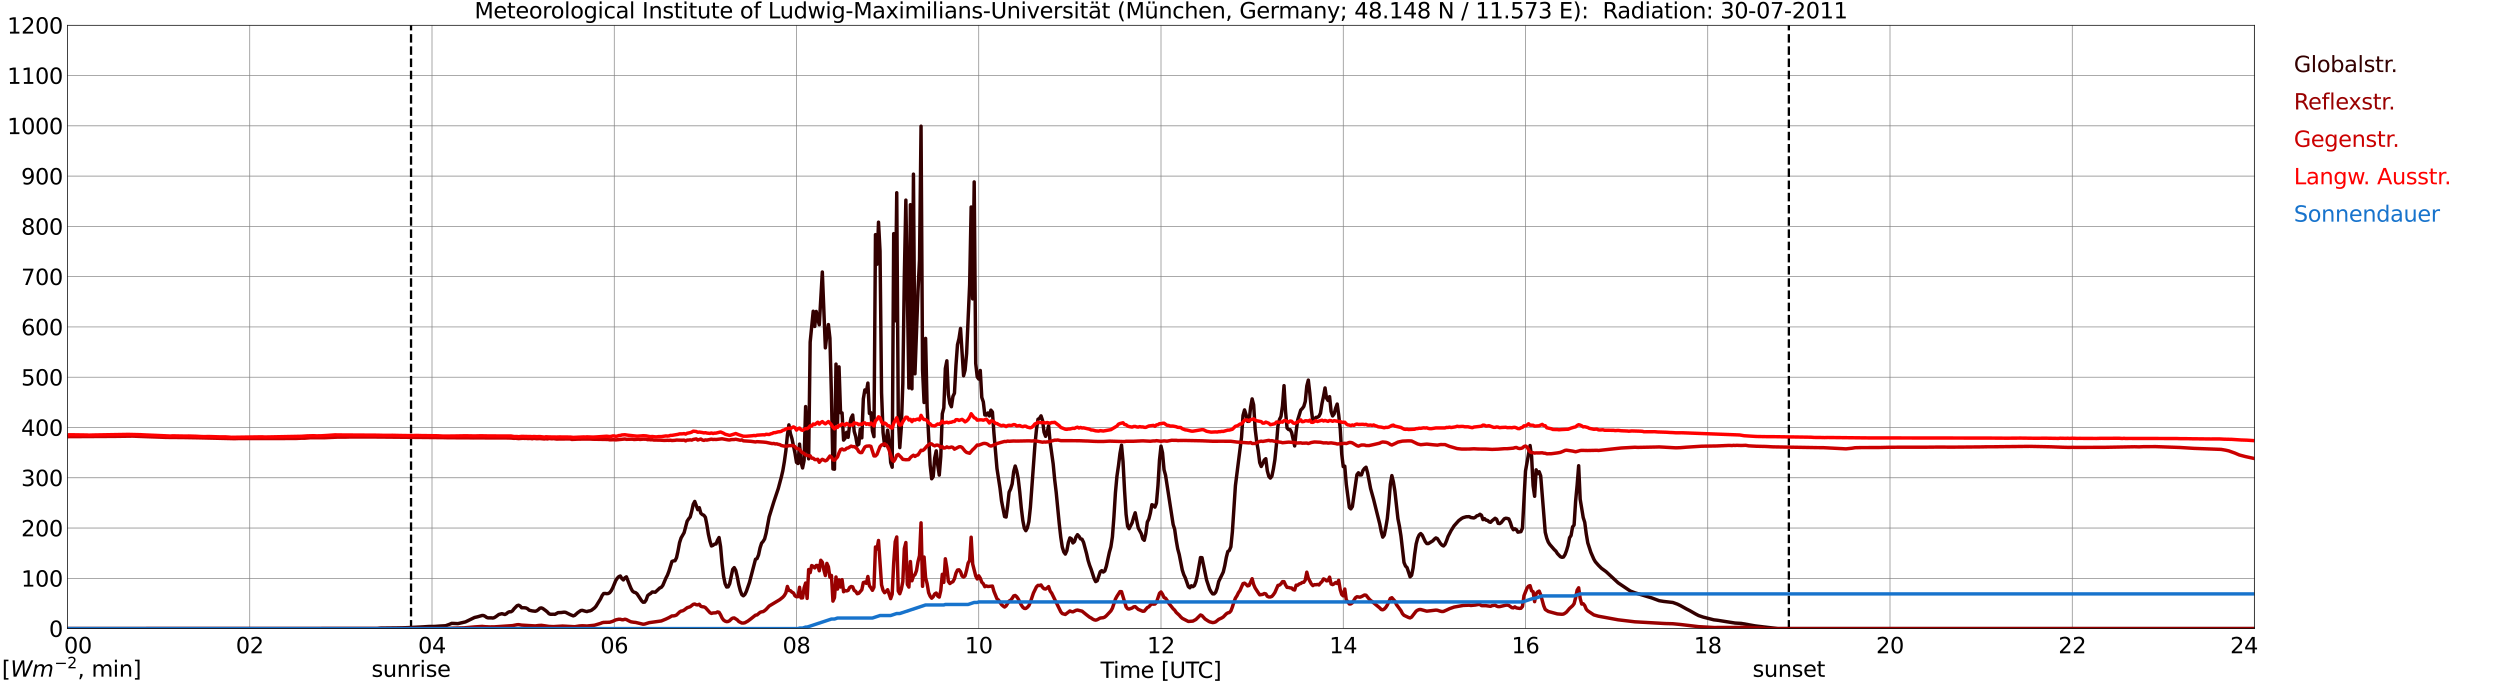 <?xml version="1.0" encoding="utf-8" standalone="no"?>
<!DOCTYPE svg PUBLIC "-//W3C//DTD SVG 1.1//EN"
  "http://www.w3.org/Graphics/SVG/1.1/DTD/svg11.dtd">
<svg xmlns:xlink="http://www.w3.org/1999/xlink" width="1085.4pt" height="296.64pt" viewBox="0 0 1085.4 296.64" xmlns="http://www.w3.org/2000/svg" version="1.1">
 <defs>
  <style type="text/css">*{stroke-linejoin: round; stroke-linecap: butt}</style>
 </defs>
 <g id="figure_1">
  <g id="patch_1">
   <path d="M 0 296.64 
L 1085.4 296.64 
L 1085.4 0 
L 0 0 
z
" style="fill: #ffffff"/>
  </g>
  <g id="axes_1">
   <g id="patch_2">
    <path d="M 29.306 272.909 
L 978.814 272.909 
L 978.814 10.976 
L 29.306 10.976 
z
" style="fill: #ffffff"/>
   </g>
   <g id="patch_3">
    <path d="M 978.814 272.909 
L 978.814 272.909 
L 978.814 10.976 
L 978.814 10.976 
z
" clip-path="url(#pacc89d65fe)" style="fill: #d3d3d3; opacity: 0.25; stroke: #d3d3d3; stroke-linejoin: miter"/>
   </g>
   <g id="matplotlib.axis_1">
    <g id="xtick_1">
     <g id="line2d_1">
      <path d="M 29.306 272.909 
L 29.306 10.976 
" clip-path="url(#pacc89d65fe)" style="fill: none; stroke: #808080; stroke-width: 0.3; stroke-linecap: square"/>
     </g>
     <g id="line2d_2"/>
     <g id="text_1">
      <!--    00 -->
      <g transform="translate(18.733 283.627) scale(0.095 -0.095)">
       <defs>
        <path id="DejaVuSans-20" transform="scale(0.016)"/>
        <path id="DejaVuSans-30" d="M 2034 4250 
Q 1547 4250 1301 3770 
Q 1056 3291 1056 2328 
Q 1056 1369 1301 889 
Q 1547 409 2034 409 
Q 2525 409 2770 889 
Q 3016 1369 3016 2328 
Q 3016 3291 2770 3770 
Q 2525 4250 2034 4250 
z
M 2034 4750 
Q 2819 4750 3233 4129 
Q 3647 3509 3647 2328 
Q 3647 1150 3233 529 
Q 2819 -91 2034 -91 
Q 1250 -91 836 529 
Q 422 1150 422 2328 
Q 422 3509 836 4129 
Q 1250 4750 2034 4750 
z
" transform="scale(0.016)"/>
       </defs>
       <use xlink:href="#DejaVuSans-20"/>
       <use xlink:href="#DejaVuSans-20" transform="translate(31.787 0)"/>
       <use xlink:href="#DejaVuSans-20" transform="translate(63.574 0)"/>
       <use xlink:href="#DejaVuSans-30" transform="translate(95.361 0)"/>
       <use xlink:href="#DejaVuSans-30" transform="translate(158.984 0)"/>
      </g>
     </g>
    </g>
    <g id="xtick_2">
     <g id="line2d_3">
      <path d="M 108.431 272.909 
L 108.431 10.976 
" clip-path="url(#pacc89d65fe)" style="fill: none; stroke: #808080; stroke-width: 0.3; stroke-linecap: square"/>
     </g>
     <g id="line2d_4"/>
     <g id="text_2">
      <!-- 02 -->
      <g transform="translate(102.387 283.627) scale(0.095 -0.095)">
       <defs>
        <path id="DejaVuSans-32" d="M 1228 531 
L 3431 531 
L 3431 0 
L 469 0 
L 469 531 
Q 828 903 1448 1529 
Q 2069 2156 2228 2338 
Q 2531 2678 2651 2914 
Q 2772 3150 2772 3378 
Q 2772 3750 2511 3984 
Q 2250 4219 1831 4219 
Q 1534 4219 1204 4116 
Q 875 4013 500 3803 
L 500 4441 
Q 881 4594 1212 4672 
Q 1544 4750 1819 4750 
Q 2544 4750 2975 4387 
Q 3406 4025 3406 3419 
Q 3406 3131 3298 2873 
Q 3191 2616 2906 2266 
Q 2828 2175 2409 1742 
Q 1991 1309 1228 531 
z
" transform="scale(0.016)"/>
       </defs>
       <use xlink:href="#DejaVuSans-30"/>
       <use xlink:href="#DejaVuSans-32" transform="translate(63.623 0)"/>
      </g>
     </g>
    </g>
    <g id="xtick_3">
     <g id="line2d_5">
      <path d="M 187.557 272.909 
L 187.557 10.976 
" clip-path="url(#pacc89d65fe)" style="fill: none; stroke: #808080; stroke-width: 0.3; stroke-linecap: square"/>
     </g>
     <g id="line2d_6"/>
     <g id="text_3">
      <!-- 04 -->
      <g transform="translate(181.513 283.627) scale(0.095 -0.095)">
       <defs>
        <path id="DejaVuSans-34" d="M 2419 4116 
L 825 1625 
L 2419 1625 
L 2419 4116 
z
M 2253 4666 
L 3047 4666 
L 3047 1625 
L 3713 1625 
L 3713 1100 
L 3047 1100 
L 3047 0 
L 2419 0 
L 2419 1100 
L 313 1100 
L 313 1709 
L 2253 4666 
z
" transform="scale(0.016)"/>
       </defs>
       <use xlink:href="#DejaVuSans-30"/>
       <use xlink:href="#DejaVuSans-34" transform="translate(63.623 0)"/>
      </g>
     </g>
    </g>
    <g id="xtick_4">
     <g id="line2d_7">
      <path d="M 266.683 272.909 
L 266.683 10.976 
" clip-path="url(#pacc89d65fe)" style="fill: none; stroke: #808080; stroke-width: 0.3; stroke-linecap: square"/>
     </g>
     <g id="line2d_8"/>
     <g id="text_4">
      <!-- 06 -->
      <g transform="translate(260.638 283.627) scale(0.095 -0.095)">
       <defs>
        <path id="DejaVuSans-36" d="M 2113 2584 
Q 1688 2584 1439 2293 
Q 1191 2003 1191 1497 
Q 1191 994 1439 701 
Q 1688 409 2113 409 
Q 2538 409 2786 701 
Q 3034 994 3034 1497 
Q 3034 2003 2786 2293 
Q 2538 2584 2113 2584 
z
M 3366 4563 
L 3366 3988 
Q 3128 4100 2886 4159 
Q 2644 4219 2406 4219 
Q 1781 4219 1451 3797 
Q 1122 3375 1075 2522 
Q 1259 2794 1537 2939 
Q 1816 3084 2150 3084 
Q 2853 3084 3261 2657 
Q 3669 2231 3669 1497 
Q 3669 778 3244 343 
Q 2819 -91 2113 -91 
Q 1303 -91 875 529 
Q 447 1150 447 2328 
Q 447 3434 972 4092 
Q 1497 4750 2381 4750 
Q 2619 4750 2861 4703 
Q 3103 4656 3366 4563 
z
" transform="scale(0.016)"/>
       </defs>
       <use xlink:href="#DejaVuSans-30"/>
       <use xlink:href="#DejaVuSans-36" transform="translate(63.623 0)"/>
      </g>
     </g>
    </g>
    <g id="xtick_5">
     <g id="line2d_9">
      <path d="M 345.808 272.909 
L 345.808 10.976 
" clip-path="url(#pacc89d65fe)" style="fill: none; stroke: #808080; stroke-width: 0.3; stroke-linecap: square"/>
     </g>
     <g id="line2d_10"/>
     <g id="text_5">
      <!-- 08 -->
      <g transform="translate(339.764 283.627) scale(0.095 -0.095)">
       <defs>
        <path id="DejaVuSans-38" d="M 2034 2216 
Q 1584 2216 1326 1975 
Q 1069 1734 1069 1313 
Q 1069 891 1326 650 
Q 1584 409 2034 409 
Q 2484 409 2743 651 
Q 3003 894 3003 1313 
Q 3003 1734 2745 1975 
Q 2488 2216 2034 2216 
z
M 1403 2484 
Q 997 2584 770 2862 
Q 544 3141 544 3541 
Q 544 4100 942 4425 
Q 1341 4750 2034 4750 
Q 2731 4750 3128 4425 
Q 3525 4100 3525 3541 
Q 3525 3141 3298 2862 
Q 3072 2584 2669 2484 
Q 3125 2378 3379 2068 
Q 3634 1759 3634 1313 
Q 3634 634 3220 271 
Q 2806 -91 2034 -91 
Q 1263 -91 848 271 
Q 434 634 434 1313 
Q 434 1759 690 2068 
Q 947 2378 1403 2484 
z
M 1172 3481 
Q 1172 3119 1398 2916 
Q 1625 2713 2034 2713 
Q 2441 2713 2670 2916 
Q 2900 3119 2900 3481 
Q 2900 3844 2670 4047 
Q 2441 4250 2034 4250 
Q 1625 4250 1398 4047 
Q 1172 3844 1172 3481 
z
" transform="scale(0.016)"/>
       </defs>
       <use xlink:href="#DejaVuSans-30"/>
       <use xlink:href="#DejaVuSans-38" transform="translate(63.623 0)"/>
      </g>
     </g>
    </g>
    <g id="xtick_6">
     <g id="line2d_11">
      <path d="M 424.934 272.909 
L 424.934 10.976 
" clip-path="url(#pacc89d65fe)" style="fill: none; stroke: #808080; stroke-width: 0.3; stroke-linecap: square"/>
     </g>
     <g id="line2d_12"/>
     <g id="text_6">
      <!-- 10 -->
      <g transform="translate(418.89 283.627) scale(0.095 -0.095)">
       <defs>
        <path id="DejaVuSans-31" d="M 794 531 
L 1825 531 
L 1825 4091 
L 703 3866 
L 703 4441 
L 1819 4666 
L 2450 4666 
L 2450 531 
L 3481 531 
L 3481 0 
L 794 0 
L 794 531 
z
" transform="scale(0.016)"/>
       </defs>
       <use xlink:href="#DejaVuSans-31"/>
       <use xlink:href="#DejaVuSans-30" transform="translate(63.623 0)"/>
      </g>
     </g>
    </g>
    <g id="xtick_7">
     <g id="line2d_13">
      <path d="M 504.06 272.909 
L 504.06 10.976 
" clip-path="url(#pacc89d65fe)" style="fill: none; stroke: #808080; stroke-width: 0.3; stroke-linecap: square"/>
     </g>
     <g id="line2d_14"/>
     <g id="text_7">
      <!-- 12 -->
      <g transform="translate(498.015 283.627) scale(0.095 -0.095)">
       <use xlink:href="#DejaVuSans-31"/>
       <use xlink:href="#DejaVuSans-32" transform="translate(63.623 0)"/>
      </g>
     </g>
    </g>
    <g id="xtick_8">
     <g id="line2d_15">
      <path d="M 583.185 272.909 
L 583.185 10.976 
" clip-path="url(#pacc89d65fe)" style="fill: none; stroke: #808080; stroke-width: 0.3; stroke-linecap: square"/>
     </g>
     <g id="line2d_16"/>
     <g id="text_8">
      <!-- 14 -->
      <g transform="translate(577.141 283.627) scale(0.095 -0.095)">
       <use xlink:href="#DejaVuSans-31"/>
       <use xlink:href="#DejaVuSans-34" transform="translate(63.623 0)"/>
      </g>
     </g>
    </g>
    <g id="xtick_9">
     <g id="line2d_17">
      <path d="M 662.311 272.909 
L 662.311 10.976 
" clip-path="url(#pacc89d65fe)" style="fill: none; stroke: #808080; stroke-width: 0.3; stroke-linecap: square"/>
     </g>
     <g id="line2d_18"/>
     <g id="text_9">
      <!-- 16 -->
      <g transform="translate(656.267 283.627) scale(0.095 -0.095)">
       <use xlink:href="#DejaVuSans-31"/>
       <use xlink:href="#DejaVuSans-36" transform="translate(63.623 0)"/>
      </g>
     </g>
    </g>
    <g id="xtick_10">
     <g id="line2d_19">
      <path d="M 741.437 272.909 
L 741.437 10.976 
" clip-path="url(#pacc89d65fe)" style="fill: none; stroke: #808080; stroke-width: 0.3; stroke-linecap: square"/>
     </g>
     <g id="line2d_20"/>
     <g id="text_10">
      <!-- 18 -->
      <g transform="translate(735.392 283.627) scale(0.095 -0.095)">
       <use xlink:href="#DejaVuSans-31"/>
       <use xlink:href="#DejaVuSans-38" transform="translate(63.623 0)"/>
      </g>
     </g>
    </g>
    <g id="xtick_11">
     <g id="line2d_21">
      <path d="M 820.562 272.909 
L 820.562 10.976 
" clip-path="url(#pacc89d65fe)" style="fill: none; stroke: #808080; stroke-width: 0.3; stroke-linecap: square"/>
     </g>
     <g id="line2d_22"/>
     <g id="text_11">
      <!-- 20 -->
      <g transform="translate(814.518 283.627) scale(0.095 -0.095)">
       <use xlink:href="#DejaVuSans-32"/>
       <use xlink:href="#DejaVuSans-30" transform="translate(63.623 0)"/>
      </g>
     </g>
    </g>
    <g id="xtick_12">
     <g id="line2d_23">
      <path d="M 899.688 272.909 
L 899.688 10.976 
" clip-path="url(#pacc89d65fe)" style="fill: none; stroke: #808080; stroke-width: 0.3; stroke-linecap: square"/>
     </g>
     <g id="line2d_24"/>
     <g id="text_12">
      <!-- 22 -->
      <g transform="translate(893.644 283.627) scale(0.095 -0.095)">
       <use xlink:href="#DejaVuSans-32"/>
       <use xlink:href="#DejaVuSans-32" transform="translate(63.623 0)"/>
      </g>
     </g>
    </g>
    <g id="xtick_13">
     <g id="line2d_25">
      <path d="M 978.814 272.909 
L 978.814 10.976 
" clip-path="url(#pacc89d65fe)" style="fill: none; stroke: #808080; stroke-width: 0.3; stroke-linecap: square"/>
     </g>
     <g id="line2d_26"/>
     <g id="text_13">
      <!-- 24    -->
      <g transform="translate(968.241 283.627) scale(0.095 -0.095)">
       <use xlink:href="#DejaVuSans-32"/>
       <use xlink:href="#DejaVuSans-34" transform="translate(63.623 0)"/>
       <use xlink:href="#DejaVuSans-20" transform="translate(127.246 0)"/>
       <use xlink:href="#DejaVuSans-20" transform="translate(159.033 0)"/>
       <use xlink:href="#DejaVuSans-20" transform="translate(190.82 0)"/>
      </g>
     </g>
    </g>
    <g id="text_14">
     <!-- Time [UTC] -->
     <g transform="translate(477.806 294.322) scale(0.095 -0.095)">
      <defs>
       <path id="DejaVuSans-54" d="M -19 4666 
L 3928 4666 
L 3928 4134 
L 2272 4134 
L 2272 0 
L 1638 0 
L 1638 4134 
L -19 4134 
L -19 4666 
z
" transform="scale(0.016)"/>
       <path id="DejaVuSans-69" d="M 603 3500 
L 1178 3500 
L 1178 0 
L 603 0 
L 603 3500 
z
M 603 4863 
L 1178 4863 
L 1178 4134 
L 603 4134 
L 603 4863 
z
" transform="scale(0.016)"/>
       <path id="DejaVuSans-6d" d="M 3328 2828 
Q 3544 3216 3844 3400 
Q 4144 3584 4550 3584 
Q 5097 3584 5394 3201 
Q 5691 2819 5691 2113 
L 5691 0 
L 5113 0 
L 5113 2094 
Q 5113 2597 4934 2840 
Q 4756 3084 4391 3084 
Q 3944 3084 3684 2787 
Q 3425 2491 3425 1978 
L 3425 0 
L 2847 0 
L 2847 2094 
Q 2847 2600 2669 2842 
Q 2491 3084 2119 3084 
Q 1678 3084 1418 2786 
Q 1159 2488 1159 1978 
L 1159 0 
L 581 0 
L 581 3500 
L 1159 3500 
L 1159 2956 
Q 1356 3278 1631 3431 
Q 1906 3584 2284 3584 
Q 2666 3584 2933 3390 
Q 3200 3197 3328 2828 
z
" transform="scale(0.016)"/>
       <path id="DejaVuSans-65" d="M 3597 1894 
L 3597 1613 
L 953 1613 
Q 991 1019 1311 708 
Q 1631 397 2203 397 
Q 2534 397 2845 478 
Q 3156 559 3463 722 
L 3463 178 
Q 3153 47 2828 -22 
Q 2503 -91 2169 -91 
Q 1331 -91 842 396 
Q 353 884 353 1716 
Q 353 2575 817 3079 
Q 1281 3584 2069 3584 
Q 2775 3584 3186 3129 
Q 3597 2675 3597 1894 
z
M 3022 2063 
Q 3016 2534 2758 2815 
Q 2500 3097 2075 3097 
Q 1594 3097 1305 2825 
Q 1016 2553 972 2059 
L 3022 2063 
z
" transform="scale(0.016)"/>
       <path id="DejaVuSans-5b" d="M 550 4863 
L 1875 4863 
L 1875 4416 
L 1125 4416 
L 1125 -397 
L 1875 -397 
L 1875 -844 
L 550 -844 
L 550 4863 
z
" transform="scale(0.016)"/>
       <path id="DejaVuSans-55" d="M 556 4666 
L 1191 4666 
L 1191 1831 
Q 1191 1081 1462 751 
Q 1734 422 2344 422 
Q 2950 422 3222 751 
Q 3494 1081 3494 1831 
L 3494 4666 
L 4128 4666 
L 4128 1753 
Q 4128 841 3676 375 
Q 3225 -91 2344 -91 
Q 1459 -91 1007 375 
Q 556 841 556 1753 
L 556 4666 
z
" transform="scale(0.016)"/>
       <path id="DejaVuSans-43" d="M 4122 4306 
L 4122 3641 
Q 3803 3938 3442 4084 
Q 3081 4231 2675 4231 
Q 1875 4231 1450 3742 
Q 1025 3253 1025 2328 
Q 1025 1406 1450 917 
Q 1875 428 2675 428 
Q 3081 428 3442 575 
Q 3803 722 4122 1019 
L 4122 359 
Q 3791 134 3420 21 
Q 3050 -91 2638 -91 
Q 1578 -91 968 557 
Q 359 1206 359 2328 
Q 359 3453 968 4101 
Q 1578 4750 2638 4750 
Q 3056 4750 3426 4639 
Q 3797 4528 4122 4306 
z
" transform="scale(0.016)"/>
       <path id="DejaVuSans-5d" d="M 1947 4863 
L 1947 -844 
L 622 -844 
L 622 -397 
L 1369 -397 
L 1369 4416 
L 622 4416 
L 622 4863 
L 1947 4863 
z
" transform="scale(0.016)"/>
      </defs>
      <use xlink:href="#DejaVuSans-54"/>
      <use xlink:href="#DejaVuSans-69" transform="translate(57.959 0)"/>
      <use xlink:href="#DejaVuSans-6d" transform="translate(85.742 0)"/>
      <use xlink:href="#DejaVuSans-65" transform="translate(183.154 0)"/>
      <use xlink:href="#DejaVuSans-20" transform="translate(244.678 0)"/>
      <use xlink:href="#DejaVuSans-5b" transform="translate(276.465 0)"/>
      <use xlink:href="#DejaVuSans-55" transform="translate(315.479 0)"/>
      <use xlink:href="#DejaVuSans-54" transform="translate(388.672 0)"/>
      <use xlink:href="#DejaVuSans-43" transform="translate(443.881 0)"/>
      <use xlink:href="#DejaVuSans-5d" transform="translate(513.705 0)"/>
     </g>
    </g>
   </g>
   <g id="matplotlib.axis_2">
    <g id="ytick_1">
     <g id="line2d_27">
      <path d="M 29.306 272.909 
L 978.814 272.909 
" clip-path="url(#pacc89d65fe)" style="fill: none; stroke: #808080; stroke-width: 0.3; stroke-linecap: square"/>
     </g>
     <g id="line2d_28"/>
     <g id="text_15">
      <!-- 0 -->
      <g transform="translate(21.261 276.518) scale(0.095 -0.095)">
       <use xlink:href="#DejaVuSans-30"/>
      </g>
     </g>
    </g>
    <g id="ytick_2">
     <g id="line2d_29">
      <path d="M 29.306 251.081 
L 978.814 251.081 
" clip-path="url(#pacc89d65fe)" style="fill: none; stroke: #808080; stroke-width: 0.3; stroke-linecap: square"/>
     </g>
     <g id="line2d_30"/>
     <g id="text_16">
      <!-- 100 -->
      <g transform="translate(9.173 254.69) scale(0.095 -0.095)">
       <use xlink:href="#DejaVuSans-31"/>
       <use xlink:href="#DejaVuSans-30" transform="translate(63.623 0)"/>
       <use xlink:href="#DejaVuSans-30" transform="translate(127.246 0)"/>
      </g>
     </g>
    </g>
    <g id="ytick_3">
     <g id="line2d_31">
      <path d="M 29.306 229.253 
L 978.814 229.253 
" clip-path="url(#pacc89d65fe)" style="fill: none; stroke: #808080; stroke-width: 0.3; stroke-linecap: square"/>
     </g>
     <g id="line2d_32"/>
     <g id="text_17">
      <!-- 200 -->
      <g transform="translate(9.173 232.863) scale(0.095 -0.095)">
       <use xlink:href="#DejaVuSans-32"/>
       <use xlink:href="#DejaVuSans-30" transform="translate(63.623 0)"/>
       <use xlink:href="#DejaVuSans-30" transform="translate(127.246 0)"/>
      </g>
     </g>
    </g>
    <g id="ytick_4">
     <g id="line2d_33">
      <path d="M 29.306 207.426 
L 978.814 207.426 
" clip-path="url(#pacc89d65fe)" style="fill: none; stroke: #808080; stroke-width: 0.3; stroke-linecap: square"/>
     </g>
     <g id="line2d_34"/>
     <g id="text_18">
      <!-- 300 -->
      <g transform="translate(9.173 211.035) scale(0.095 -0.095)">
       <defs>
        <path id="DejaVuSans-33" d="M 2597 2516 
Q 3050 2419 3304 2112 
Q 3559 1806 3559 1356 
Q 3559 666 3084 287 
Q 2609 -91 1734 -91 
Q 1441 -91 1130 -33 
Q 819 25 488 141 
L 488 750 
Q 750 597 1062 519 
Q 1375 441 1716 441 
Q 2309 441 2620 675 
Q 2931 909 2931 1356 
Q 2931 1769 2642 2001 
Q 2353 2234 1838 2234 
L 1294 2234 
L 1294 2753 
L 1863 2753 
Q 2328 2753 2575 2939 
Q 2822 3125 2822 3475 
Q 2822 3834 2567 4026 
Q 2313 4219 1838 4219 
Q 1578 4219 1281 4162 
Q 984 4106 628 3988 
L 628 4550 
Q 988 4650 1302 4700 
Q 1616 4750 1894 4750 
Q 2613 4750 3031 4423 
Q 3450 4097 3450 3541 
Q 3450 3153 3228 2886 
Q 3006 2619 2597 2516 
z
" transform="scale(0.016)"/>
       </defs>
       <use xlink:href="#DejaVuSans-33"/>
       <use xlink:href="#DejaVuSans-30" transform="translate(63.623 0)"/>
       <use xlink:href="#DejaVuSans-30" transform="translate(127.246 0)"/>
      </g>
     </g>
    </g>
    <g id="ytick_5">
     <g id="line2d_35">
      <path d="M 29.306 185.598 
L 978.814 185.598 
" clip-path="url(#pacc89d65fe)" style="fill: none; stroke: #808080; stroke-width: 0.3; stroke-linecap: square"/>
     </g>
     <g id="line2d_36"/>
     <g id="text_19">
      <!-- 400 -->
      <g transform="translate(9.173 189.207) scale(0.095 -0.095)">
       <use xlink:href="#DejaVuSans-34"/>
       <use xlink:href="#DejaVuSans-30" transform="translate(63.623 0)"/>
       <use xlink:href="#DejaVuSans-30" transform="translate(127.246 0)"/>
      </g>
     </g>
    </g>
    <g id="ytick_6">
     <g id="line2d_37">
      <path d="M 29.306 163.77 
L 978.814 163.77 
" clip-path="url(#pacc89d65fe)" style="fill: none; stroke: #808080; stroke-width: 0.3; stroke-linecap: square"/>
     </g>
     <g id="line2d_38"/>
     <g id="text_20">
      <!-- 500 -->
      <g transform="translate(9.173 167.379) scale(0.095 -0.095)">
       <defs>
        <path id="DejaVuSans-35" d="M 691 4666 
L 3169 4666 
L 3169 4134 
L 1269 4134 
L 1269 2991 
Q 1406 3038 1543 3061 
Q 1681 3084 1819 3084 
Q 2600 3084 3056 2656 
Q 3513 2228 3513 1497 
Q 3513 744 3044 326 
Q 2575 -91 1722 -91 
Q 1428 -91 1123 -41 
Q 819 9 494 109 
L 494 744 
Q 775 591 1075 516 
Q 1375 441 1709 441 
Q 2250 441 2565 725 
Q 2881 1009 2881 1497 
Q 2881 1984 2565 2268 
Q 2250 2553 1709 2553 
Q 1456 2553 1204 2497 
Q 953 2441 691 2322 
L 691 4666 
z
" transform="scale(0.016)"/>
       </defs>
       <use xlink:href="#DejaVuSans-35"/>
       <use xlink:href="#DejaVuSans-30" transform="translate(63.623 0)"/>
       <use xlink:href="#DejaVuSans-30" transform="translate(127.246 0)"/>
      </g>
     </g>
    </g>
    <g id="ytick_7">
     <g id="line2d_39">
      <path d="M 29.306 141.942 
L 978.814 141.942 
" clip-path="url(#pacc89d65fe)" style="fill: none; stroke: #808080; stroke-width: 0.3; stroke-linecap: square"/>
     </g>
     <g id="line2d_40"/>
     <g id="text_21">
      <!-- 600 -->
      <g transform="translate(9.173 145.551) scale(0.095 -0.095)">
       <use xlink:href="#DejaVuSans-36"/>
       <use xlink:href="#DejaVuSans-30" transform="translate(63.623 0)"/>
       <use xlink:href="#DejaVuSans-30" transform="translate(127.246 0)"/>
      </g>
     </g>
    </g>
    <g id="ytick_8">
     <g id="line2d_41">
      <path d="M 29.306 120.114 
L 978.814 120.114 
" clip-path="url(#pacc89d65fe)" style="fill: none; stroke: #808080; stroke-width: 0.3; stroke-linecap: square"/>
     </g>
     <g id="line2d_42"/>
     <g id="text_22">
      <!-- 700 -->
      <g transform="translate(9.173 123.724) scale(0.095 -0.095)">
       <defs>
        <path id="DejaVuSans-37" d="M 525 4666 
L 3525 4666 
L 3525 4397 
L 1831 0 
L 1172 0 
L 2766 4134 
L 525 4134 
L 525 4666 
z
" transform="scale(0.016)"/>
       </defs>
       <use xlink:href="#DejaVuSans-37"/>
       <use xlink:href="#DejaVuSans-30" transform="translate(63.623 0)"/>
       <use xlink:href="#DejaVuSans-30" transform="translate(127.246 0)"/>
      </g>
     </g>
    </g>
    <g id="ytick_9">
     <g id="line2d_43">
      <path d="M 29.306 98.287 
L 978.814 98.287 
" clip-path="url(#pacc89d65fe)" style="fill: none; stroke: #808080; stroke-width: 0.3; stroke-linecap: square"/>
     </g>
     <g id="line2d_44"/>
     <g id="text_23">
      <!-- 800 -->
      <g transform="translate(9.173 101.896) scale(0.095 -0.095)">
       <use xlink:href="#DejaVuSans-38"/>
       <use xlink:href="#DejaVuSans-30" transform="translate(63.623 0)"/>
       <use xlink:href="#DejaVuSans-30" transform="translate(127.246 0)"/>
      </g>
     </g>
    </g>
    <g id="ytick_10">
     <g id="line2d_45">
      <path d="M 29.306 76.459 
L 978.814 76.459 
" clip-path="url(#pacc89d65fe)" style="fill: none; stroke: #808080; stroke-width: 0.3; stroke-linecap: square"/>
     </g>
     <g id="line2d_46"/>
     <g id="text_24">
      <!-- 900 -->
      <g transform="translate(9.173 80.068) scale(0.095 -0.095)">
       <defs>
        <path id="DejaVuSans-39" d="M 703 97 
L 703 672 
Q 941 559 1184 500 
Q 1428 441 1663 441 
Q 2288 441 2617 861 
Q 2947 1281 2994 2138 
Q 2813 1869 2534 1725 
Q 2256 1581 1919 1581 
Q 1219 1581 811 2004 
Q 403 2428 403 3163 
Q 403 3881 828 4315 
Q 1253 4750 1959 4750 
Q 2769 4750 3195 4129 
Q 3622 3509 3622 2328 
Q 3622 1225 3098 567 
Q 2575 -91 1691 -91 
Q 1453 -91 1209 -44 
Q 966 3 703 97 
z
M 1959 2075 
Q 2384 2075 2632 2365 
Q 2881 2656 2881 3163 
Q 2881 3666 2632 3958 
Q 2384 4250 1959 4250 
Q 1534 4250 1286 3958 
Q 1038 3666 1038 3163 
Q 1038 2656 1286 2365 
Q 1534 2075 1959 2075 
z
" transform="scale(0.016)"/>
       </defs>
       <use xlink:href="#DejaVuSans-39"/>
       <use xlink:href="#DejaVuSans-30" transform="translate(63.623 0)"/>
       <use xlink:href="#DejaVuSans-30" transform="translate(127.246 0)"/>
      </g>
     </g>
    </g>
    <g id="ytick_11">
     <g id="line2d_47">
      <path d="M 29.306 54.631 
L 978.814 54.631 
" clip-path="url(#pacc89d65fe)" style="fill: none; stroke: #808080; stroke-width: 0.3; stroke-linecap: square"/>
     </g>
     <g id="line2d_48"/>
     <g id="text_25">
      <!-- 1000 -->
      <g transform="translate(3.128 58.24) scale(0.095 -0.095)">
       <use xlink:href="#DejaVuSans-31"/>
       <use xlink:href="#DejaVuSans-30" transform="translate(63.623 0)"/>
       <use xlink:href="#DejaVuSans-30" transform="translate(127.246 0)"/>
       <use xlink:href="#DejaVuSans-30" transform="translate(190.869 0)"/>
      </g>
     </g>
    </g>
    <g id="ytick_12">
     <g id="line2d_49">
      <path d="M 29.306 32.803 
L 978.814 32.803 
" clip-path="url(#pacc89d65fe)" style="fill: none; stroke: #808080; stroke-width: 0.3; stroke-linecap: square"/>
     </g>
     <g id="line2d_50"/>
     <g id="text_26">
      <!-- 1100 -->
      <g transform="translate(3.128 36.413) scale(0.095 -0.095)">
       <use xlink:href="#DejaVuSans-31"/>
       <use xlink:href="#DejaVuSans-31" transform="translate(63.623 0)"/>
       <use xlink:href="#DejaVuSans-30" transform="translate(127.246 0)"/>
       <use xlink:href="#DejaVuSans-30" transform="translate(190.869 0)"/>
      </g>
     </g>
    </g>
    <g id="ytick_13">
     <g id="line2d_51">
      <path d="M 29.306 10.976 
L 978.814 10.976 
" clip-path="url(#pacc89d65fe)" style="fill: none; stroke: #808080; stroke-width: 0.3; stroke-linecap: square"/>
     </g>
     <g id="line2d_52"/>
     <g id="text_27">
      <!-- 1200 -->
      <g transform="translate(3.128 14.585) scale(0.095 -0.095)">
       <use xlink:href="#DejaVuSans-31"/>
       <use xlink:href="#DejaVuSans-32" transform="translate(63.623 0)"/>
       <use xlink:href="#DejaVuSans-30" transform="translate(127.246 0)"/>
       <use xlink:href="#DejaVuSans-30" transform="translate(190.869 0)"/>
      </g>
     </g>
    </g>
   </g>
   <g id="line2d_53">
    <path d="M 178.458 272.909 
L 178.458 10.976 
" clip-path="url(#pacc89d65fe)" style="fill: none; stroke-dasharray: 3.7,1.6; stroke-dashoffset: 0; stroke: #000000"/>
   </g>
   <g id="line2d_54">
    <path d="M 776.648 272.909 
L 776.648 10.976 
" clip-path="url(#pacc89d65fe)" style="fill: none; stroke-dasharray: 3.7,1.6; stroke-dashoffset: 0; stroke: #000000"/>
   </g>
   <g id="line2d_55">
    <path d="M 29.306 272.909 
L 163.819 272.909 
L 165.138 272.723 
L 172.391 272.636 
L 175.029 272.573 
L 177.666 272.464 
L 183.601 272.162 
L 186.238 271.99 
L 188.876 271.968 
L 190.854 271.817 
L 193.492 271.667 
L 194.81 271.173 
L 196.129 270.634 
L 198.107 270.719 
L 198.767 270.763 
L 202.063 270.01 
L 206.02 268.094 
L 207.339 267.792 
L 209.317 267.212 
L 209.976 267.255 
L 210.635 267.578 
L 211.295 268.072 
L 211.954 268.266 
L 213.273 268.244 
L 213.932 268.332 
L 214.592 268.159 
L 215.251 267.751 
L 216.57 266.782 
L 217.889 266.437 
L 219.207 266.782 
L 219.867 266.459 
L 220.526 265.878 
L 221.186 265.596 
L 221.845 265.618 
L 222.504 265.188 
L 223.164 264.326 
L 224.482 262.971 
L 225.142 262.757 
L 225.801 263.099 
L 226.461 263.855 
L 227.779 263.874 
L 228.439 263.983 
L 229.098 264.326 
L 229.757 264.931 
L 231.076 265.232 
L 232.395 265.383 
L 233.054 265.166 
L 233.714 264.693 
L 234.373 264.069 
L 235.033 263.918 
L 235.692 264.197 
L 237.011 265.166 
L 237.67 265.725 
L 238.329 266.437 
L 238.989 266.694 
L 240.308 266.673 
L 240.967 266.716 
L 242.286 265.985 
L 243.604 265.941 
L 244.923 265.769 
L 245.583 265.856 
L 247.561 266.845 
L 248.88 267.384 
L 249.539 267.146 
L 250.858 265.963 
L 252.176 265.06 
L 252.836 264.994 
L 254.155 265.383 
L 254.814 265.533 
L 255.473 265.295 
L 256.133 265.21 
L 256.792 264.95 
L 258.111 263.94 
L 258.77 263.209 
L 260.748 259.978 
L 261.408 258.579 
L 262.067 257.697 
L 262.726 257.653 
L 263.386 257.741 
L 264.045 257.697 
L 264.705 257.308 
L 265.364 256.47 
L 266.023 255.222 
L 267.342 252.035 
L 268.002 251.024 
L 268.661 250.356 
L 269.32 250.077 
L 269.98 251.175 
L 270.639 251.777 
L 271.298 250.852 
L 271.958 250.444 
L 273.277 253.823 
L 273.936 255.416 
L 274.595 256.621 
L 275.255 257.116 
L 275.914 257.289 
L 276.573 257.804 
L 278.552 260.818 
L 279.211 261.465 
L 279.87 261.421 
L 280.53 260.474 
L 281.189 258.579 
L 281.849 258.042 
L 282.508 257.653 
L 283.167 257.007 
L 284.486 257.116 
L 286.464 255.265 
L 287.124 254.984 
L 287.783 254.124 
L 289.102 251.002 
L 289.761 249.732 
L 290.42 248.01 
L 291.739 243.747 
L 292.399 243.511 
L 293.058 243.446 
L 293.717 242.112 
L 294.377 239.141 
L 295.036 235.612 
L 295.696 233.566 
L 297.014 231.264 
L 298.333 226.269 
L 298.992 225.257 
L 299.652 224.46 
L 300.311 221.963 
L 300.971 218.951 
L 301.63 217.702 
L 302.949 221.275 
L 303.608 220.413 
L 304.267 222.825 
L 304.927 223.406 
L 305.586 223.707 
L 306.246 224.589 
L 306.905 227.861 
L 307.564 231.951 
L 308.224 234.9 
L 308.883 237.033 
L 309.543 236.773 
L 310.202 236.236 
L 310.861 236.17 
L 311.521 234.514 
L 312.18 233.372 
L 312.839 237.29 
L 313.499 244.694 
L 314.158 250.271 
L 314.818 253.434 
L 315.477 254.855 
L 316.136 254.792 
L 316.796 253.412 
L 318.114 247.191 
L 318.774 246.438 
L 319.433 247.643 
L 320.093 250.422 
L 320.752 253.908 
L 321.411 256.448 
L 322.071 258.171 
L 322.73 258.666 
L 323.39 258.064 
L 324.049 256.728 
L 325.368 252.919 
L 328.005 242.821 
L 328.665 242.52 
L 329.324 240.949 
L 329.983 237.871 
L 330.643 235.826 
L 331.302 235.073 
L 331.961 233.996 
L 332.621 231.456 
L 333.94 224.397 
L 335.918 218.003 
L 337.896 212.103 
L 339.215 207.153 
L 339.874 204.333 
L 340.533 200.458 
L 341.193 195.68 
L 341.852 188.964 
L 342.512 184.465 
L 343.171 188.232 
L 343.83 190.406 
L 345.149 196.734 
L 345.808 200.737 
L 346.468 201.233 
L 347.127 192.816 
L 347.787 200.674 
L 348.446 203.171 
L 349.105 199.877 
L 349.765 176.522 
L 350.424 193.849 
L 351.083 199.21 
L 351.743 148.515 
L 353.062 135.125 
L 353.721 141.735 
L 354.38 135.213 
L 355.04 138.504 
L 355.699 141.023 
L 357.018 118.098 
L 358.337 151.034 
L 358.996 145.33 
L 359.655 140.916 
L 360.315 146.814 
L 360.974 171.528 
L 361.634 203.579 
L 362.293 203.708 
L 362.952 158.073 
L 363.612 183.625 
L 364.271 159.278 
L 364.93 179.191 
L 365.59 179.276 
L 366.249 191.072 
L 366.909 190.275 
L 367.568 187.693 
L 368.227 189.867 
L 368.887 184.271 
L 369.546 181.429 
L 370.206 180.18 
L 370.865 187.285 
L 371.524 189.544 
L 372.184 193.312 
L 372.843 192.86 
L 373.502 186.36 
L 374.162 190.105 
L 374.821 173.184 
L 375.481 169.288 
L 376.14 170.17 
L 376.799 166.317 
L 377.459 179.493 
L 378.118 179.191 
L 378.777 187.113 
L 379.437 189.566 
L 380.096 101.866 
L 380.756 114.719 
L 381.415 96.464 
L 382.074 109.015 
L 382.734 170.537 
L 383.393 187.822 
L 384.053 193.44 
L 384.712 192.129 
L 385.371 186.768 
L 386.031 191.655 
L 386.69 200.803 
L 387.349 202.848 
L 388.009 101.436 
L 388.668 139.281 
L 389.328 83.677 
L 389.987 180.051 
L 390.646 194.344 
L 391.306 185.604 
L 391.965 166.64 
L 392.624 119.691 
L 393.284 86.886 
L 394.603 168.47 
L 395.262 88.866 
L 395.921 168.814 
L 396.581 75.605 
L 397.24 162.292 
L 398.559 126.257 
L 399.218 112.846 
L 399.878 54.788 
L 400.537 160.592 
L 401.196 174.756 
L 401.856 146.921 
L 402.515 176.779 
L 403.834 201.901 
L 404.493 207.864 
L 405.153 206.958 
L 405.812 198.801 
L 406.471 195.743 
L 407.131 201.923 
L 407.79 206.271 
L 408.45 198.155 
L 409.109 179.643 
L 409.768 177.124 
L 410.428 159.989 
L 411.087 156.652 
L 411.746 171.29 
L 412.406 175.208 
L 413.065 176.585 
L 413.725 172.086 
L 414.384 170.709 
L 415.043 158.547 
L 415.703 149.634 
L 416.362 146.965 
L 417.022 142.617 
L 418.34 163.133 
L 419 160.699 
L 419.659 153.531 
L 420.978 123.609 
L 421.637 89.876 
L 422.297 129.767 
L 422.956 78.984 
L 423.615 157.815 
L 424.275 163.648 
L 424.934 164.573 
L 425.593 160.849 
L 426.253 172.538 
L 426.912 174.477 
L 427.572 180.158 
L 428.231 180.224 
L 428.89 179.298 
L 429.55 180.59 
L 430.209 178.072 
L 430.869 178.888 
L 431.528 188.06 
L 432.847 203.429 
L 434.165 211.953 
L 434.825 217.486 
L 436.144 224.266 
L 436.803 224.482 
L 437.462 219.745 
L 438.122 213.675 
L 438.781 212.254 
L 439.44 210.102 
L 440.1 204.743 
L 440.759 202.331 
L 441.419 204.442 
L 442.078 207.864 
L 442.737 213.612 
L 443.397 220.52 
L 444.056 225.925 
L 444.716 229.282 
L 445.375 230.401 
L 446.034 229.197 
L 446.694 226.462 
L 447.353 220.284 
L 449.331 193.161 
L 449.991 186.467 
L 450.65 182.031 
L 451.309 181.645 
L 451.969 180.547 
L 452.628 182.527 
L 453.287 187.65 
L 453.947 189.437 
L 454.606 187.737 
L 455.266 184.808 
L 455.925 191.956 
L 457.244 201.405 
L 457.903 208.294 
L 458.563 213.806 
L 459.881 227.346 
L 460.541 233.2 
L 461.2 237.548 
L 461.859 239.637 
L 462.519 240.562 
L 463.178 239.098 
L 463.838 235.546 
L 464.497 233.545 
L 465.156 233.931 
L 465.816 235.719 
L 466.475 235.138 
L 467.134 233.2 
L 467.794 232.145 
L 468.453 232.855 
L 469.113 233.953 
L 469.772 234.103 
L 470.431 235.461 
L 471.75 240.39 
L 472.409 243.295 
L 473.069 245.428 
L 473.728 247.172 
L 475.047 251.238 
L 475.706 252.509 
L 476.366 252.122 
L 477.685 248.226 
L 478.344 247.752 
L 479.003 248.355 
L 479.663 247.881 
L 480.322 245.858 
L 481.641 239.809 
L 482.3 237.463 
L 482.96 233.115 
L 483.619 224.438 
L 484.278 213.869 
L 484.938 206.679 
L 485.597 202.18 
L 486.256 196.841 
L 486.916 193.268 
L 487.575 200.395 
L 488.235 212.965 
L 488.894 223.233 
L 489.553 228.485 
L 490.213 229.541 
L 491.532 226.935 
L 492.191 224.547 
L 492.85 222.631 
L 494.169 229.197 
L 495.488 231.672 
L 496.147 233.953 
L 496.807 234.577 
L 497.466 231.65 
L 498.125 226.656 
L 498.785 225.344 
L 499.444 222.738 
L 500.103 219.121 
L 500.763 219.422 
L 501.422 220.177 
L 502.082 218.411 
L 502.741 210.898 
L 503.4 199.749 
L 504.06 193.698 
L 504.719 196.562 
L 505.379 203.924 
L 506.038 206.356 
L 509.335 227.754 
L 509.994 229.799 
L 510.654 234.514 
L 511.313 238.281 
L 511.972 240.735 
L 513.291 247.451 
L 513.95 249.496 
L 514.61 250.874 
L 515.929 254.683 
L 516.588 255.2 
L 517.247 254.318 
L 517.907 254.704 
L 518.566 254.231 
L 519.226 252.467 
L 519.885 249.625 
L 521.204 242.068 
L 521.863 242.134 
L 523.841 251.777 
L 525.16 255.781 
L 525.819 256.966 
L 526.479 257.826 
L 527.138 257.826 
L 527.797 257.138 
L 528.457 255.307 
L 529.116 252.445 
L 531.094 248.355 
L 531.754 245.578 
L 532.413 242.005 
L 533.073 239.442 
L 533.732 238.991 
L 534.391 237.419 
L 535.051 230.853 
L 536.369 210.835 
L 539.007 189.933 
L 539.666 180.396 
L 540.326 177.962 
L 540.985 180.051 
L 541.644 182.937 
L 542.304 182.915 
L 542.963 176.736 
L 543.623 173.184 
L 544.282 175.788 
L 544.941 186.272 
L 545.601 191.675 
L 546.26 195.615 
L 546.919 200.847 
L 547.579 202.525 
L 548.238 201.255 
L 548.898 199.727 
L 549.557 199.146 
L 550.216 204.398 
L 550.876 206.83 
L 551.535 207.563 
L 552.195 206.723 
L 552.854 203.579 
L 553.513 199.511 
L 554.173 193.032 
L 554.832 184.851 
L 555.491 182.118 
L 556.151 180.804 
L 556.81 176.221 
L 557.47 167.437 
L 558.129 178.587 
L 558.788 185.82 
L 559.448 186.488 
L 560.107 186.53 
L 560.766 187.759 
L 562.085 193.613 
L 562.745 187.241 
L 563.404 182.354 
L 564.723 178.05 
L 565.382 177.382 
L 566.042 176.5 
L 566.701 174.304 
L 567.36 167.588 
L 568.02 165.025 
L 568.679 170.775 
L 569.338 177.943 
L 569.998 182.978 
L 571.317 181.215 
L 571.976 181.149 
L 572.635 180.741 
L 573.295 179.405 
L 573.954 175.186 
L 574.613 172.108 
L 575.273 168.428 
L 575.932 172.861 
L 576.592 173.874 
L 577.251 172.215 
L 577.91 178.63 
L 578.57 180.59 
L 579.229 179.685 
L 579.889 177.209 
L 580.548 175.424 
L 581.207 180.136 
L 581.867 186.122 
L 582.526 197.101 
L 583.185 202.588 
L 583.845 202.396 
L 584.504 210.23 
L 585.823 220.306 
L 586.482 220.93 
L 587.142 219.939 
L 589.12 206.098 
L 589.779 205.258 
L 590.439 206.227 
L 591.098 206.184 
L 591.757 204.247 
L 592.417 203.363 
L 593.076 202.848 
L 593.736 205.173 
L 595.054 212.103 
L 596.373 216.862 
L 597.692 222.179 
L 599.011 227.431 
L 599.67 230.768 
L 600.329 233.2 
L 600.989 232.318 
L 601.648 229.109 
L 602.307 225.171 
L 602.967 218.518 
L 603.626 210.296 
L 604.286 206.485 
L 604.945 209.176 
L 605.604 213.245 
L 606.923 225.191 
L 607.582 228.507 
L 608.242 232.704 
L 609.561 244.201 
L 610.22 245.77 
L 610.879 246.416 
L 612.198 250.422 
L 612.858 249.798 
L 613.517 246.547 
L 614.176 240.778 
L 614.836 236.17 
L 615.495 233.652 
L 616.154 232.252 
L 616.814 231.65 
L 617.473 232.318 
L 618.792 235.138 
L 619.451 235.976 
L 620.111 236.02 
L 622.089 234.793 
L 622.748 234.062 
L 623.408 233.545 
L 624.067 233.868 
L 625.386 235.954 
L 626.045 236.666 
L 626.705 237.033 
L 627.364 236.343 
L 628.023 234.793 
L 628.683 232.92 
L 630.001 230.358 
L 631.32 228.271 
L 633.298 226.053 
L 634.617 225.062 
L 635.276 224.72 
L 636.595 224.353 
L 637.914 224.309 
L 638.573 224.676 
L 639.892 224.89 
L 640.552 224.547 
L 641.211 223.923 
L 641.87 223.792 
L 642.53 223.277 
L 643.189 223.707 
L 643.848 225.601 
L 644.508 225.171 
L 645.167 225.837 
L 645.827 225.925 
L 646.486 226.549 
L 647.145 226.763 
L 647.805 226.075 
L 649.123 225.021 
L 649.783 225.451 
L 650.442 227.215 
L 651.102 227.324 
L 651.761 226.894 
L 653.08 225.257 
L 653.739 224.999 
L 654.399 225.084 
L 655.058 225.3 
L 655.717 226.806 
L 656.377 228.895 
L 657.036 229.993 
L 657.695 229.583 
L 658.355 229.95 
L 659.014 231.048 
L 660.333 230.81 
L 660.992 229.26 
L 662.311 204.527 
L 664.289 193.44 
L 664.949 198.026 
L 665.608 210.835 
L 666.267 215.463 
L 666.927 203.988 
L 667.586 205.647 
L 668.246 204.806 
L 668.905 206.594 
L 670.883 231.091 
L 671.542 233.673 
L 672.202 235.374 
L 672.861 236.387 
L 674.839 238.668 
L 675.499 239.27 
L 676.158 240.324 
L 677.477 241.704 
L 678.136 241.961 
L 678.796 241.833 
L 679.455 240.82 
L 680.114 239.076 
L 680.774 236.817 
L 681.433 233.479 
L 682.092 232.49 
L 682.752 228.767 
L 683.411 227.948 
L 684.071 217.549 
L 684.73 210.597 
L 685.389 202.202 
L 686.049 216.733 
L 687.368 224.698 
L 688.027 226.763 
L 688.686 231.779 
L 689.346 235.675 
L 690.664 239.744 
L 691.983 242.78 
L 692.643 243.898 
L 693.961 245.406 
L 695.28 246.718 
L 697.258 248.16 
L 702.533 253.048 
L 707.808 256.599 
L 709.786 257.352 
L 717.04 259.57 
L 720.337 260.797 
L 722.315 261.12 
L 726.271 261.571 
L 728.249 262.283 
L 729.568 262.927 
L 732.205 264.392 
L 733.524 265.06 
L 736.162 266.566 
L 737.48 267.255 
L 739.459 267.921 
L 744.074 269.106 
L 745.393 269.257 
L 753.306 270.506 
L 755.943 270.656 
L 761.878 271.71 
L 763.196 271.883 
L 771.768 272.896 
L 777.703 272.909 
L 978.154 272.909 
L 978.154 272.909 
" clip-path="url(#pacc89d65fe)" style="fill: none; stroke: #330000; stroke-width: 1.5; stroke-linecap: square"/>
   </g>
   <g id="line2d_56">
    <path d="M 29.306 272.909 
L 194.151 272.845 
L 196.788 272.695 
L 201.404 272.588 
L 206.02 272.178 
L 209.317 271.964 
L 210.635 272.092 
L 212.614 272.178 
L 214.592 272.158 
L 222.504 271.619 
L 224.482 271.232 
L 225.142 271.189 
L 226.461 271.403 
L 232.395 271.748 
L 233.714 271.575 
L 235.033 271.49 
L 237.011 271.769 
L 238.329 271.964 
L 240.308 272.049 
L 241.626 271.964 
L 244.264 271.813 
L 249.539 272.092 
L 251.517 271.769 
L 252.836 271.684 
L 254.814 271.791 
L 258.111 271.446 
L 260.748 270.65 
L 261.408 270.37 
L 262.067 270.22 
L 264.705 270.154 
L 266.023 269.746 
L 267.342 269.122 
L 268.661 268.842 
L 269.32 268.864 
L 269.98 269.056 
L 270.639 269.056 
L 271.298 268.842 
L 271.958 268.993 
L 273.277 269.68 
L 273.936 269.962 
L 275.255 270.176 
L 275.914 270.22 
L 279.211 271.016 
L 279.87 270.951 
L 281.849 270.327 
L 287.124 269.595 
L 289.102 268.777 
L 290.42 268.153 
L 291.739 267.399 
L 292.399 267.399 
L 293.058 267.271 
L 293.717 267.013 
L 295.036 265.721 
L 295.696 265.313 
L 296.355 265.204 
L 297.014 264.859 
L 298.333 263.848 
L 299.652 263.418 
L 300.971 262.383 
L 301.63 262.233 
L 302.289 262.556 
L 302.949 262.621 
L 303.608 262.342 
L 304.267 263.224 
L 304.927 263.418 
L 305.586 263.481 
L 306.246 263.783 
L 308.224 265.978 
L 308.883 266.323 
L 309.543 266.129 
L 310.861 266.044 
L 311.521 265.677 
L 312.18 265.828 
L 312.839 266.904 
L 313.499 268.325 
L 314.158 269.229 
L 314.818 269.68 
L 315.477 269.897 
L 316.136 269.811 
L 316.796 269.467 
L 317.455 268.777 
L 318.114 268.369 
L 318.774 268.281 
L 320.093 269.122 
L 320.752 269.833 
L 322.071 270.499 
L 322.73 270.499 
L 323.39 270.37 
L 324.708 269.639 
L 326.027 268.648 
L 328.005 267.076 
L 328.665 266.991 
L 329.983 265.872 
L 330.643 265.634 
L 331.302 265.527 
L 331.961 265.118 
L 332.621 264.557 
L 333.94 263.117 
L 338.555 260.338 
L 339.874 259.284 
L 340.533 258.531 
L 341.193 257.367 
L 341.852 254.613 
L 342.512 256.357 
L 343.171 256.442 
L 343.83 257.088 
L 344.49 257.433 
L 345.149 258.681 
L 345.808 259.09 
L 346.468 259.026 
L 347.127 254.979 
L 347.787 259.607 
L 348.446 259.563 
L 349.105 255.259 
L 349.765 253.128 
L 350.424 259.801 
L 351.083 247.272 
L 351.743 248.608 
L 352.402 245.55 
L 353.062 245.895 
L 353.721 246.563 
L 354.38 245.508 
L 355.04 245.528 
L 355.699 247.811 
L 356.359 243.247 
L 357.018 244.087 
L 357.677 247.401 
L 358.337 249.876 
L 358.996 244.603 
L 359.655 246.089 
L 360.315 250.61 
L 360.974 249.835 
L 361.634 260.984 
L 362.293 259.522 
L 362.952 250.5 
L 363.612 255.754 
L 364.271 251.749 
L 364.93 254.87 
L 365.59 251.664 
L 366.249 256.916 
L 366.909 256.379 
L 367.568 256.573 
L 368.227 256.313 
L 368.887 255.065 
L 369.546 254.635 
L 370.206 254.807 
L 370.865 256.357 
L 371.524 256.743 
L 372.184 257.778 
L 372.843 257.584 
L 374.162 256.056 
L 374.821 252.934 
L 375.481 252.718 
L 376.14 253.279 
L 376.799 250.287 
L 377.459 254.312 
L 378.118 255.174 
L 378.777 256.291 
L 379.437 254.936 
L 380.096 237.478 
L 380.756 238.382 
L 381.415 234.658 
L 382.734 253.925 
L 383.393 256.313 
L 384.053 257.326 
L 384.712 256.765 
L 385.371 256.034 
L 386.69 259.908 
L 387.349 257.972 
L 388.009 244.367 
L 388.668 235.175 
L 389.328 233.13 
L 389.987 256.593 
L 390.646 257.778 
L 391.306 255.839 
L 391.965 252.504 
L 392.624 238.187 
L 393.284 235.54 
L 393.943 253.753 
L 394.603 254.892 
L 395.262 243.806 
L 395.921 252.159 
L 396.581 250.114 
L 397.24 249.49 
L 397.899 247.768 
L 398.559 243.871 
L 399.218 241.202 
L 399.878 226.994 
L 400.537 254.569 
L 401.196 241.848 
L 401.856 250.804 
L 402.515 253.408 
L 403.175 257.326 
L 403.834 258.854 
L 404.493 259.714 
L 405.153 259.09 
L 405.812 257.863 
L 406.471 257.477 
L 407.131 258.788 
L 407.79 259.24 
L 408.45 256.357 
L 409.109 249.339 
L 409.768 252.847 
L 410.428 242.601 
L 411.087 246.585 
L 411.746 252.439 
L 412.406 253.342 
L 413.065 252.847 
L 413.725 252.546 
L 414.384 251.297 
L 415.043 248.844 
L 415.703 247.488 
L 416.362 247.381 
L 417.022 248.219 
L 417.681 250.07 
L 418.34 250.544 
L 419 250.007 
L 419.659 247.573 
L 420.318 244.474 
L 420.978 243.332 
L 421.637 233.237 
L 422.297 244.84 
L 423.615 250.049 
L 424.275 251.363 
L 424.934 249.985 
L 425.593 251.018 
L 426.253 252.784 
L 426.912 253.43 
L 427.572 254.72 
L 428.231 254.377 
L 428.89 254.635 
L 430.869 254.44 
L 431.528 256.743 
L 432.847 259.974 
L 433.506 260.511 
L 434.825 262.493 
L 435.484 263.095 
L 436.144 263.547 
L 436.803 263.051 
L 438.122 260.943 
L 438.781 260.598 
L 439.44 259.779 
L 440.1 258.725 
L 440.759 258.531 
L 441.419 259.09 
L 442.078 260.037 
L 443.397 262.643 
L 444.056 263.632 
L 444.716 264.149 
L 445.375 264.171 
L 446.034 263.676 
L 446.694 262.944 
L 447.353 261.414 
L 448.672 257.498 
L 449.991 254.785 
L 450.65 254.139 
L 451.309 254.205 
L 451.969 253.967 
L 452.628 254.979 
L 453.287 255.626 
L 453.947 255.733 
L 454.606 255.303 
L 455.266 254.678 
L 455.925 256.614 
L 456.584 257.498 
L 460.541 265.592 
L 461.2 266.389 
L 462.519 266.775 
L 464.497 265.247 
L 465.156 265.527 
L 465.816 265.655 
L 467.134 264.99 
L 467.794 264.859 
L 469.772 265.332 
L 471.75 266.948 
L 473.069 267.96 
L 473.728 268.303 
L 474.388 268.777 
L 475.047 269.1 
L 475.706 269.25 
L 476.366 269.056 
L 477.685 268.325 
L 479.003 268.174 
L 479.663 267.895 
L 480.322 267.336 
L 481.641 265.935 
L 482.3 265.225 
L 482.96 264.064 
L 484.278 260.102 
L 484.938 258.876 
L 486.256 256.852 
L 486.916 256.874 
L 488.894 263.44 
L 489.553 264.278 
L 490.213 264.429 
L 491.532 263.977 
L 492.191 263.481 
L 492.85 263.374 
L 494.169 264.557 
L 496.147 265.398 
L 496.807 265.313 
L 498.125 263.783 
L 498.785 263.46 
L 499.444 262.685 
L 500.103 262.191 
L 500.763 262.298 
L 501.422 262.255 
L 502.082 261.545 
L 503.4 257.605 
L 504.06 257.003 
L 504.719 257.992 
L 505.379 259.435 
L 506.038 259.714 
L 506.697 260.639 
L 507.357 261.803 
L 509.335 264.3 
L 509.994 264.902 
L 510.654 265.872 
L 511.972 267.076 
L 512.632 267.851 
L 513.291 268.454 
L 515.929 269.811 
L 517.907 269.661 
L 519.226 268.949 
L 521.204 266.991 
L 521.863 267.271 
L 523.182 268.735 
L 524.501 269.595 
L 525.16 269.962 
L 526.479 270.305 
L 527.138 270.22 
L 527.797 269.984 
L 529.116 268.906 
L 530.435 268.281 
L 531.094 267.873 
L 532.413 266.496 
L 533.073 266.088 
L 533.732 265.935 
L 534.391 265.247 
L 535.051 263.547 
L 535.71 261.414 
L 536.369 259.694 
L 537.029 258.681 
L 537.688 257.326 
L 538.348 256.379 
L 539.666 253.386 
L 540.326 253.192 
L 540.985 253.687 
L 541.644 254.377 
L 542.304 254.183 
L 543.623 251.256 
L 544.282 253.775 
L 544.941 255.281 
L 546.26 257.304 
L 546.919 258.251 
L 548.238 258.057 
L 548.898 257.69 
L 549.557 257.841 
L 550.216 258.898 
L 550.876 259.177 
L 551.535 259.177 
L 552.195 258.939 
L 552.854 258.186 
L 553.513 257.217 
L 554.832 254.161 
L 555.491 254.032 
L 556.151 253.471 
L 556.81 252.526 
L 557.47 252.526 
L 558.129 253.967 
L 558.788 255.021 
L 559.448 255.043 
L 560.107 255.237 
L 560.766 255.281 
L 561.426 255.968 
L 562.085 256.163 
L 562.745 254.054 
L 563.404 254.095 
L 564.063 253.537 
L 564.723 253.342 
L 565.382 252.869 
L 566.042 252.805 
L 566.701 251.836 
L 567.36 248.414 
L 568.02 251.04 
L 569.338 253.537 
L 569.998 254.246 
L 570.657 253.816 
L 571.317 253.882 
L 571.976 253.731 
L 572.635 253.967 
L 573.295 253.128 
L 573.954 252.504 
L 574.613 251.341 
L 575.273 251.598 
L 575.932 252.181 
L 576.592 252.094 
L 577.251 250.566 
L 577.91 253.537 
L 578.57 253.816 
L 579.229 253.471 
L 579.889 252.912 
L 580.548 253.342 
L 581.207 251.943 
L 581.867 255.968 
L 582.526 258.101 
L 583.185 258.703 
L 583.845 255.733 
L 584.504 260.469 
L 585.164 261.244 
L 585.823 262.211 
L 586.482 262.191 
L 587.142 261.696 
L 588.46 259.563 
L 589.12 259.09 
L 590.439 259.262 
L 591.098 259.026 
L 592.417 258.315 
L 593.076 258.424 
L 594.395 260.037 
L 595.054 260.683 
L 595.714 261.157 
L 597.032 262.276 
L 599.011 263.911 
L 599.67 264.623 
L 600.329 264.752 
L 600.989 264.407 
L 601.648 263.719 
L 602.307 262.685 
L 603.626 259.823 
L 604.286 259.5 
L 605.604 260.984 
L 606.264 262.471 
L 608.242 265.14 
L 608.901 266.43 
L 609.561 267.142 
L 611.539 268.089 
L 612.198 268.281 
L 612.858 267.917 
L 614.836 265.332 
L 615.495 264.902 
L 616.154 264.645 
L 616.814 264.623 
L 619.451 265.354 
L 623.408 264.881 
L 624.067 264.946 
L 625.386 265.376 
L 626.045 265.505 
L 626.705 265.463 
L 628.023 264.881 
L 629.342 264.256 
L 631.32 263.569 
L 635.276 262.857 
L 637.914 262.75 
L 638.573 262.879 
L 640.552 262.685 
L 641.87 262.427 
L 642.53 262.427 
L 643.189 262.944 
L 645.167 262.966 
L 647.145 263.246 
L 647.805 262.944 
L 649.123 262.728 
L 649.783 263.158 
L 650.442 263.374 
L 651.102 263.374 
L 653.739 262.75 
L 654.399 262.707 
L 655.058 262.857 
L 656.377 263.804 
L 657.036 263.911 
L 657.695 263.481 
L 658.355 263.933 
L 659.674 264.149 
L 660.333 264.084 
L 660.992 263.331 
L 661.652 258.66 
L 662.97 255.324 
L 663.63 254.484 
L 664.289 254.268 
L 664.949 256.507 
L 665.608 256.874 
L 666.267 261.222 
L 666.927 257.8 
L 667.586 256.981 
L 668.246 256.636 
L 668.905 258.251 
L 670.224 263.03 
L 670.883 264.601 
L 672.202 265.463 
L 676.158 266.539 
L 678.136 266.69 
L 678.796 266.603 
L 679.455 266.238 
L 680.114 265.743 
L 681.433 264.171 
L 682.752 262.986 
L 683.411 262.104 
L 684.071 259.5 
L 684.73 256.25 
L 685.389 255.193 
L 686.049 259.801 
L 686.708 262.255 
L 687.368 262.126 
L 688.027 262.923 
L 688.686 264.494 
L 689.346 265.204 
L 691.983 266.969 
L 693.961 267.528 
L 702.533 269.1 
L 709.786 269.962 
L 722.974 270.715 
L 726.271 270.8 
L 729.568 271.123 
L 737.48 272.071 
L 741.437 272.287 
L 744.074 272.437 
L 755.284 272.394 
L 755.943 272.287 
L 756.602 272.35 
L 757.262 272.265 
L 763.196 272.588 
L 764.515 272.588 
L 765.834 272.673 
L 766.493 272.909 
L 978.154 272.909 
L 978.154 272.909 
" clip-path="url(#pacc89d65fe)" style="fill: none; stroke: #990000; stroke-width: 1.5; stroke-linecap: square"/>
   </g>
   <g id="line2d_57">
    <path d="M 29.306 189.575 
L 49.747 189.466 
L 57.659 189.359 
L 60.956 189.492 
L 68.869 189.778 
L 72.166 189.911 
L 76.781 189.946 
L 79.419 189.963 
L 86.013 190.081 
L 101.838 190.461 
L 103.156 190.411 
L 105.794 190.402 
L 128.213 190.378 
L 130.85 190.254 
L 132.169 190.258 
L 134.807 190.044 
L 140.741 190.055 
L 146.676 189.784 
L 149.972 189.787 
L 151.951 189.732 
L 159.204 189.721 
L 161.182 189.736 
L 163.16 189.743 
L 165.798 189.76 
L 192.832 190.007 
L 194.151 190.044 
L 196.129 190.059 
L 203.382 190.081 
L 205.36 190.123 
L 206.679 190.112 
L 219.867 190.147 
L 221.845 190.193 
L 223.164 190.319 
L 223.823 190.265 
L 225.142 190.424 
L 227.12 190.282 
L 227.779 190.352 
L 228.439 190.297 
L 229.098 190.396 
L 230.417 190.352 
L 231.076 190.511 
L 231.736 190.308 
L 233.054 190.472 
L 234.373 190.398 
L 236.351 190.583 
L 237.011 190.463 
L 237.67 190.585 
L 238.329 190.389 
L 239.648 190.509 
L 240.308 190.428 
L 241.626 190.629 
L 242.945 190.603 
L 247.561 190.566 
L 248.22 190.786 
L 250.858 190.662 
L 254.155 190.616 
L 256.133 190.623 
L 257.451 190.697 
L 264.045 190.804 
L 264.705 190.952 
L 266.683 190.906 
L 267.342 190.983 
L 271.298 190.599 
L 271.958 190.74 
L 274.595 190.677 
L 275.255 190.815 
L 277.233 190.686 
L 277.892 190.797 
L 279.211 190.664 
L 280.53 190.703 
L 281.189 190.889 
L 281.849 190.854 
L 282.508 190.961 
L 283.167 190.904 
L 283.827 191.055 
L 285.145 191.072 
L 286.464 191.094 
L 287.783 191.177 
L 288.442 191.214 
L 289.761 191.151 
L 290.42 191.197 
L 291.08 191.127 
L 291.739 191.26 
L 293.058 191.168 
L 293.717 191.055 
L 296.355 191.129 
L 297.014 191.061 
L 297.674 191.424 
L 298.333 191.057 
L 298.992 191.066 
L 299.652 190.961 
L 300.311 191.096 
L 300.971 190.786 
L 302.289 190.548 
L 302.949 191.05 
L 304.267 190.607 
L 304.927 191.015 
L 305.586 191.223 
L 306.246 190.974 
L 306.905 191.066 
L 308.883 190.653 
L 309.543 190.821 
L 310.202 190.751 
L 310.861 190.819 
L 312.839 190.579 
L 313.499 190.509 
L 316.136 190.991 
L 316.796 191.029 
L 317.455 190.852 
L 318.774 190.821 
L 319.433 190.695 
L 321.411 191.144 
L 322.071 190.978 
L 322.73 191.393 
L 326.027 191.605 
L 328.005 191.882 
L 328.665 191.742 
L 331.302 191.923 
L 332.621 192.054 
L 335.258 192.609 
L 335.918 192.519 
L 336.577 192.751 
L 337.236 192.685 
L 337.896 192.921 
L 338.555 193.032 
L 339.215 193.406 
L 340.533 193.702 
L 341.852 193.687 
L 342.512 193.456 
L 343.83 193.46 
L 344.49 193.475 
L 345.149 193.943 
L 345.808 194.68 
L 346.468 194.811 
L 347.127 195.078 
L 347.787 196.053 
L 348.446 196.566 
L 349.105 196.887 
L 349.765 197.557 
L 350.424 197.647 
L 351.083 197.915 
L 351.743 197.889 
L 352.402 198.919 
L 353.062 198.941 
L 353.721 199.53 
L 354.38 199.552 
L 355.04 199.395 
L 355.699 200.713 
L 356.359 199.936 
L 357.018 199.421 
L 358.337 200.08 
L 358.996 199.786 
L 360.315 197.985 
L 360.974 198.459 
L 361.634 199.646 
L 362.293 199.808 
L 363.612 198.376 
L 364.271 196.597 
L 364.93 195.209 
L 365.59 194.909 
L 366.249 195.335 
L 366.909 195.241 
L 367.568 194.615 
L 368.227 194.477 
L 369.546 193.681 
L 370.206 193.921 
L 370.865 193.901 
L 371.524 194.32 
L 372.184 194.923 
L 372.843 196.073 
L 373.502 196.525 
L 374.162 196.479 
L 375.481 194.089 
L 376.14 193.722 
L 377.459 193.6 
L 378.118 193.796 
L 379.437 197.948 
L 380.096 197.948 
L 380.756 197.293 
L 382.074 193.903 
L 382.734 193.198 
L 384.053 192.687 
L 384.712 193.218 
L 385.371 193.947 
L 386.031 195.446 
L 387.349 199.727 
L 388.009 200.297 
L 388.668 199.292 
L 389.328 197.64 
L 389.987 197.278 
L 391.306 198.618 
L 391.965 199.441 
L 393.284 199.596 
L 394.603 199.537 
L 395.262 198.677 
L 395.921 198.077 
L 396.581 197.642 
L 397.24 198.166 
L 397.899 197.697 
L 398.559 197.509 
L 399.878 195.488 
L 400.537 195.604 
L 401.196 195.156 
L 402.515 193.619 
L 403.834 192.618 
L 404.493 192.74 
L 405.153 193.279 
L 405.812 193.569 
L 406.471 193.27 
L 407.131 193.255 
L 407.79 193.587 
L 408.45 194.198 
L 409.109 193.921 
L 409.768 194.534 
L 410.428 194.429 
L 411.087 194.012 
L 411.746 194.335 
L 412.406 194.294 
L 413.065 194.076 
L 413.725 194.237 
L 414.384 195.019 
L 416.362 193.997 
L 417.022 193.936 
L 417.681 194.257 
L 419 195.881 
L 419.659 196.42 
L 420.978 196.789 
L 422.297 195.246 
L 422.956 194.682 
L 424.275 193.198 
L 424.934 193.283 
L 426.912 192.535 
L 427.572 192.508 
L 428.231 192.628 
L 428.89 192.923 
L 429.55 193.46 
L 430.209 193.654 
L 430.869 193.473 
L 431.528 193.126 
L 432.187 192.965 
L 432.847 192.58 
L 434.825 192.009 
L 436.144 191.651 
L 436.803 191.703 
L 437.462 191.493 
L 438.122 191.581 
L 440.1 191.469 
L 441.419 191.509 
L 446.694 191.393 
L 448.012 191.476 
L 449.331 191.349 
L 452.628 191.991 
L 453.287 191.882 
L 453.947 191.932 
L 455.266 191.803 
L 457.903 191.087 
L 458.563 191.114 
L 459.222 191.026 
L 460.541 191.31 
L 468.453 191.343 
L 471.091 191.448 
L 472.409 191.483 
L 475.047 191.618 
L 476.366 191.657 
L 479.003 191.675 
L 481.641 191.517 
L 488.235 191.71 
L 488.894 191.57 
L 492.191 191.576 
L 496.147 191.391 
L 499.444 191.572 
L 500.763 191.419 
L 501.422 191.45 
L 502.082 191.312 
L 504.06 191.579 
L 505.379 191.415 
L 506.697 191.535 
L 508.675 191.151 
L 509.994 191.175 
L 510.654 191.162 
L 511.313 191.26 
L 513.95 191.218 
L 521.863 191.378 
L 526.479 191.579 
L 528.457 191.572 
L 529.776 191.563 
L 534.391 191.579 
L 537.029 191.923 
L 542.304 192.299 
L 542.963 192.118 
L 543.623 192.559 
L 544.941 192.519 
L 546.919 191.657 
L 547.579 191.539 
L 548.238 191.657 
L 550.876 191.179 
L 551.535 191.402 
L 552.195 191.321 
L 553.513 191.622 
L 554.173 191.627 
L 555.491 191.932 
L 556.151 192.019 
L 556.81 192.222 
L 559.448 191.945 
L 562.085 192.135 
L 562.745 192.338 
L 564.063 192.301 
L 564.723 192.253 
L 565.382 192.417 
L 567.36 192.353 
L 568.02 192.572 
L 569.338 192.116 
L 570.657 191.886 
L 573.295 192.013 
L 574.613 192.299 
L 575.932 192.257 
L 576.592 192.393 
L 577.91 192.271 
L 579.889 192.572 
L 580.548 192.768 
L 583.845 192.469 
L 584.504 192.578 
L 585.823 192.081 
L 586.482 192.105 
L 587.142 192.286 
L 589.12 193.484 
L 589.779 193.705 
L 591.098 193.2 
L 592.417 193.216 
L 593.076 193.447 
L 594.395 193.451 
L 596.373 193.017 
L 598.351 192.559 
L 599.011 192.399 
L 599.67 192.05 
L 600.329 191.886 
L 601.648 192.013 
L 602.307 192.201 
L 602.967 192.513 
L 603.626 192.98 
L 604.286 193.203 
L 605.604 192.609 
L 606.923 191.934 
L 608.901 191.513 
L 611.539 191.395 
L 612.858 191.459 
L 615.495 192.749 
L 616.814 193.072 
L 619.451 192.805 
L 622.089 193.089 
L 624.067 193.259 
L 625.386 193.008 
L 627.364 193.015 
L 629.342 193.812 
L 632.639 194.761 
L 634.617 194.966 
L 637.914 194.949 
L 639.892 194.835 
L 641.87 194.947 
L 645.167 194.971 
L 647.805 195.11 
L 650.442 195.008 
L 653.08 194.807 
L 654.399 194.805 
L 657.036 194.571 
L 657.695 194.357 
L 658.355 194.27 
L 659.014 194.586 
L 659.674 194.737 
L 660.333 194.674 
L 660.992 194.464 
L 661.652 193.868 
L 662.311 193.643 
L 662.97 194.089 
L 664.289 196.243 
L 664.949 196.507 
L 665.608 196.553 
L 666.267 196.721 
L 666.927 196.627 
L 668.246 196.651 
L 669.564 196.581 
L 670.224 196.747 
L 670.883 196.795 
L 671.542 197.022 
L 673.521 196.985 
L 676.158 196.636 
L 677.477 196.396 
L 678.796 195.861 
L 679.455 195.542 
L 680.114 195.44 
L 682.752 195.842 
L 684.071 196.147 
L 685.389 195.802 
L 686.049 195.608 
L 686.708 195.532 
L 689.346 195.595 
L 691.983 195.534 
L 693.302 195.501 
L 693.961 195.584 
L 703.852 194.506 
L 709.786 194.176 
L 711.105 194.242 
L 719.018 194.078 
L 720.337 194.032 
L 727.59 194.431 
L 729.568 194.362 
L 732.205 194.148 
L 738.799 193.726 
L 745.393 193.617 
L 750.668 193.379 
L 751.987 193.44 
L 752.646 193.344 
L 753.306 193.406 
L 753.965 193.34 
L 755.943 193.414 
L 757.921 193.34 
L 759.24 193.571 
L 760.559 193.641 
L 762.537 193.744 
L 766.493 193.829 
L 769.79 194.006 
L 788.912 194.344 
L 791.55 194.355 
L 801.44 194.877 
L 804.078 194.597 
L 805.397 194.383 
L 808.034 194.316 
L 810.672 194.316 
L 816.606 194.287 
L 819.903 194.196 
L 824.519 194.159 
L 826.497 194.163 
L 835.728 194.156 
L 842.322 194.089 
L 846.278 194.126 
L 849.575 194.113 
L 860.125 194.025 
L 862.763 193.969 
L 864.741 193.969 
L 866.06 193.964 
L 868.697 193.927 
L 881.225 193.794 
L 885.841 193.888 
L 890.457 193.982 
L 895.732 194.187 
L 898.369 194.252 
L 899.688 194.213 
L 901.007 194.242 
L 913.535 194.215 
L 926.723 193.962 
L 928.701 194.017 
L 930.679 193.923 
L 935.954 193.903 
L 946.504 194.279 
L 952.438 194.658 
L 964.307 195.112 
L 966.285 195.451 
L 967.604 195.743 
L 970.242 196.684 
L 972.22 197.531 
L 974.857 198.221 
L 978.154 198.943 
L 978.154 198.943 
" clip-path="url(#pacc89d65fe)" style="fill: none; stroke: #cc0000; stroke-width: 1.5; stroke-linecap: square"/>
   </g>
   <g id="line2d_58">
    <path d="M 29.306 188.822 
L 30.625 188.758 
L 37.878 188.861 
L 38.537 188.926 
L 40.515 188.852 
L 55.681 188.593 
L 60.956 188.717 
L 62.934 188.824 
L 67.55 189.016 
L 74.144 189.313 
L 74.803 189.221 
L 80.078 189.319 
L 82.056 189.302 
L 85.353 189.402 
L 87.331 189.52 
L 88.65 189.559 
L 90.628 189.516 
L 95.244 189.662 
L 97.881 189.671 
L 99.2 189.749 
L 100.519 189.859 
L 113.707 189.653 
L 115.025 189.732 
L 130.85 189.413 
L 133.488 189.234 
L 136.125 189.169 
L 137.444 189.23 
L 139.422 189.199 
L 142.06 189.047 
L 145.357 188.809 
L 146.676 188.817 
L 148.654 188.844 
L 163.819 188.933 
L 167.116 189.016 
L 170.413 188.983 
L 173.71 189.062 
L 177.007 189.11 
L 178.985 189.097 
L 180.963 189.044 
L 183.601 189.125 
L 185.579 189.132 
L 190.195 189.193 
L 192.173 189.313 
L 196.129 189.304 
L 198.767 189.26 
L 202.063 189.195 
L 203.382 189.219 
L 206.02 189.267 
L 207.339 189.236 
L 208.657 189.195 
L 212.614 189.271 
L 221.845 189.287 
L 223.164 189.522 
L 224.482 189.52 
L 225.142 189.605 
L 226.461 189.453 
L 229.098 189.514 
L 230.417 189.533 
L 231.076 189.586 
L 231.736 189.511 
L 233.054 189.588 
L 234.373 189.535 
L 236.351 189.765 
L 237.011 189.625 
L 238.329 189.699 
L 241.626 189.745 
L 242.945 189.699 
L 244.264 189.721 
L 247.561 189.747 
L 248.88 189.898 
L 253.495 189.69 
L 254.155 189.734 
L 254.814 189.658 
L 257.451 189.771 
L 258.77 189.697 
L 263.386 189.389 
L 264.705 189.531 
L 265.364 189.459 
L 266.023 189.267 
L 266.683 189.269 
L 267.342 189.455 
L 268.002 189.339 
L 268.661 189.103 
L 269.32 189.053 
L 269.98 188.837 
L 271.298 188.748 
L 272.617 188.948 
L 276.573 189.367 
L 278.552 189.236 
L 279.211 189.158 
L 280.53 189.241 
L 281.849 189.498 
L 282.508 189.584 
L 283.167 189.505 
L 284.486 189.656 
L 285.145 189.673 
L 285.805 189.562 
L 287.124 189.559 
L 289.102 189.265 
L 289.761 189.322 
L 290.42 189.26 
L 291.08 189.018 
L 291.739 189.023 
L 294.377 188.573 
L 295.036 188.37 
L 296.355 188.352 
L 297.014 188.241 
L 297.674 188.475 
L 298.333 188.108 
L 299.652 187.839 
L 300.311 187.608 
L 300.971 187.191 
L 302.289 187.342 
L 302.949 187.693 
L 303.608 187.575 
L 304.927 187.787 
L 305.586 187.951 
L 306.246 187.853 
L 306.905 188.029 
L 308.224 188.167 
L 308.883 187.962 
L 309.543 188.217 
L 310.202 188.038 
L 310.861 188.04 
L 312.839 187.545 
L 314.158 188.106 
L 314.818 188.512 
L 316.796 189.047 
L 319.433 188.219 
L 320.752 188.752 
L 322.73 189.391 
L 324.049 189.396 
L 326.686 189.175 
L 327.346 189.064 
L 328.005 189.169 
L 328.665 188.944 
L 331.302 188.758 
L 331.961 188.82 
L 332.621 188.547 
L 333.94 188.647 
L 334.599 188.352 
L 335.258 188.197 
L 335.918 187.848 
L 336.577 187.844 
L 337.896 187.475 
L 338.555 187.436 
L 339.215 187.272 
L 339.874 186.82 
L 340.533 186.663 
L 341.193 186.233 
L 342.512 185.879 
L 343.171 186.028 
L 344.49 185.338 
L 345.149 185.676 
L 345.808 186.737 
L 346.468 186.091 
L 347.127 185.844 
L 347.787 186.604 
L 348.446 186.835 
L 349.765 186.063 
L 350.424 186.13 
L 351.083 185.665 
L 351.743 184.886 
L 352.402 184.991 
L 353.062 184.087 
L 353.721 184.334 
L 355.04 183.315 
L 355.699 184.116 
L 356.359 183.448 
L 357.018 183.04 
L 357.677 183.625 
L 358.337 184.022 
L 359.655 183.016 
L 360.974 184.423 
L 361.634 185.524 
L 362.293 186.181 
L 362.952 185.312 
L 363.612 185.567 
L 364.271 184.629 
L 364.93 184.681 
L 365.59 184.059 
L 366.249 184.249 
L 366.909 184.607 
L 367.568 183.852 
L 368.887 184.677 
L 369.546 184.489 
L 370.206 184.557 
L 370.865 183.59 
L 371.524 183.795 
L 372.184 183.88 
L 372.843 184.406 
L 373.502 184.105 
L 374.162 184.253 
L 374.821 183.668 
L 375.481 183.583 
L 376.14 184.229 
L 376.799 183.954 
L 377.459 184.386 
L 378.118 183.657 
L 379.437 184.904 
L 380.096 182.664 
L 380.756 182.138 
L 381.415 180.962 
L 382.074 181.33 
L 382.734 183.147 
L 383.393 184.076 
L 384.053 183.646 
L 384.712 184.026 
L 385.371 184.821 
L 386.031 184.877 
L 386.69 185.65 
L 387.349 185.842 
L 388.009 183.764 
L 389.328 181.365 
L 389.987 183.522 
L 390.646 184.591 
L 391.306 184.41 
L 391.965 183.122 
L 393.284 181.125 
L 393.943 181.197 
L 394.603 182.359 
L 395.262 182.059 
L 395.921 183.072 
L 396.581 182.142 
L 397.24 182.409 
L 397.899 182.068 
L 398.559 181.946 
L 399.218 182.332 
L 399.878 180.333 
L 400.537 181.547 
L 401.196 182.153 
L 401.856 182.169 
L 402.515 182.618 
L 403.175 183.59 
L 403.834 184.007 
L 404.493 184.731 
L 405.812 184.96 
L 407.131 184.063 
L 407.79 184.223 
L 408.45 183.692 
L 409.109 182.834 
L 409.768 183.62 
L 411.087 183.293 
L 411.746 183.572 
L 412.406 183.358 
L 413.065 183.312 
L 413.725 183.022 
L 414.384 182.985 
L 415.043 182.217 
L 415.703 182.19 
L 416.362 182.546 
L 417.681 182.073 
L 418.34 182.546 
L 419 183.16 
L 419.659 182.751 
L 420.318 182.123 
L 420.978 181.075 
L 421.637 179.626 
L 422.956 181.381 
L 423.615 181.629 
L 424.275 182.413 
L 425.593 182.269 
L 426.253 182.28 
L 426.912 182.439 
L 428.231 181.994 
L 428.89 182.699 
L 429.55 183.644 
L 430.209 182.762 
L 430.869 182.775 
L 431.528 183.16 
L 432.187 183.838 
L 432.847 183.862 
L 433.506 184.303 
L 434.825 184.862 
L 435.484 184.618 
L 436.144 184.784 
L 436.803 185.2 
L 437.462 184.755 
L 438.122 184.626 
L 438.781 184.742 
L 439.44 184.624 
L 440.1 184.323 
L 440.759 184.434 
L 441.419 184.943 
L 442.737 184.74 
L 443.397 185.076 
L 444.056 185.249 
L 444.716 185.011 
L 445.375 185.028 
L 446.034 185.441 
L 447.353 185.744 
L 448.012 185.493 
L 448.672 184.862 
L 449.331 184.031 
L 449.991 183.812 
L 450.65 183.28 
L 451.309 183.474 
L 453.287 183.465 
L 453.947 183.666 
L 454.606 183.426 
L 455.925 183.777 
L 456.584 183.43 
L 457.244 183.448 
L 457.903 183.339 
L 459.881 184.827 
L 460.541 185.563 
L 462.519 186.346 
L 463.178 186.408 
L 463.838 186.27 
L 464.497 186.259 
L 465.816 185.927 
L 466.475 186.017 
L 467.134 185.661 
L 467.794 185.478 
L 468.453 185.833 
L 469.113 185.578 
L 469.772 185.82 
L 470.431 185.761 
L 473.069 186.349 
L 473.728 186.698 
L 474.388 186.702 
L 475.706 187.054 
L 477.025 187.167 
L 477.685 186.971 
L 479.003 187.132 
L 482.3 186.541 
L 484.938 184.963 
L 485.597 184.155 
L 486.256 183.878 
L 487.575 183.55 
L 488.235 184.303 
L 488.894 184.402 
L 489.553 184.973 
L 490.213 185.192 
L 491.532 185.434 
L 492.191 185.163 
L 492.85 185.135 
L 493.51 185.355 
L 494.169 185.436 
L 494.828 185.211 
L 495.488 185.366 
L 496.147 185.342 
L 496.807 185.532 
L 497.466 185.552 
L 498.785 184.943 
L 500.763 184.683 
L 501.422 185.1 
L 502.082 184.465 
L 502.741 184.395 
L 503.4 183.93 
L 504.06 183.958 
L 504.719 183.773 
L 505.379 183.729 
L 506.697 184.668 
L 507.357 184.703 
L 508.016 184.967 
L 509.335 184.995 
L 510.654 185.264 
L 511.313 185.534 
L 512.632 185.606 
L 513.291 186.137 
L 514.61 186.639 
L 515.269 186.698 
L 517.247 187.182 
L 517.907 187.202 
L 521.863 186.534 
L 522.522 186.578 
L 523.841 187.241 
L 525.819 187.617 
L 527.797 187.508 
L 528.457 187.569 
L 529.116 187.409 
L 529.776 187.409 
L 530.435 187.278 
L 531.094 187.309 
L 533.073 186.737 
L 533.732 186.735 
L 535.051 186.368 
L 536.369 185.063 
L 537.029 184.928 
L 537.688 184.587 
L 538.348 184.107 
L 539.007 184.076 
L 540.326 182.455 
L 540.985 182.335 
L 541.644 182.354 
L 542.304 182.762 
L 542.963 182.171 
L 543.623 182.097 
L 544.282 181.848 
L 544.941 182.422 
L 545.601 182.673 
L 547.579 183.057 
L 548.238 183.714 
L 548.898 183.697 
L 549.557 183.253 
L 550.876 183.773 
L 551.535 184.406 
L 553.513 183.958 
L 554.173 183.253 
L 554.832 183.227 
L 555.491 183.408 
L 556.151 183.173 
L 556.81 183.269 
L 557.47 182.629 
L 558.129 182.59 
L 559.448 183.312 
L 560.107 182.778 
L 560.766 182.882 
L 561.426 183.651 
L 562.085 183.825 
L 563.404 183.188 
L 564.063 182.895 
L 564.723 182.284 
L 565.382 183.096 
L 566.042 183.005 
L 566.701 182.675 
L 567.36 182.688 
L 568.02 182.841 
L 568.679 182.424 
L 569.338 183.332 
L 569.998 183.376 
L 571.317 182.618 
L 571.976 183.002 
L 573.954 182.431 
L 574.613 182.784 
L 575.273 182.546 
L 576.592 182.944 
L 577.251 182.551 
L 577.91 182.649 
L 578.57 182.915 
L 579.229 182.644 
L 581.207 182.952 
L 581.867 183.02 
L 582.526 183.336 
L 583.845 183.319 
L 584.504 184.033 
L 585.164 184.471 
L 585.823 184.548 
L 586.482 184.786 
L 587.142 184.493 
L 587.801 184.692 
L 588.46 184.297 
L 589.12 184.098 
L 589.779 184.275 
L 591.757 184.218 
L 592.417 184.347 
L 593.076 184.234 
L 593.736 184.572 
L 594.395 184.605 
L 595.054 184.522 
L 595.714 184.731 
L 596.373 184.491 
L 597.032 184.803 
L 597.692 184.987 
L 598.351 185.305 
L 599.67 185.441 
L 600.989 185.735 
L 601.648 185.534 
L 602.307 185.572 
L 602.967 185.43 
L 604.286 184.701 
L 604.945 184.57 
L 605.604 184.989 
L 608.242 185.593 
L 609.561 186.303 
L 610.22 186.418 
L 610.879 186.336 
L 611.539 186.488 
L 614.176 186.355 
L 614.836 186.098 
L 615.495 186.076 
L 616.154 185.91 
L 616.814 185.969 
L 618.133 185.737 
L 618.792 185.838 
L 619.451 185.746 
L 620.111 185.995 
L 620.77 186.113 
L 621.429 186.115 
L 623.408 185.792 
L 626.705 185.785 
L 627.364 185.781 
L 628.023 185.569 
L 628.683 185.585 
L 629.342 185.436 
L 630.001 185.615 
L 631.32 185.414 
L 631.98 185.294 
L 632.639 185.052 
L 633.298 185.2 
L 634.617 185.128 
L 635.276 185.144 
L 635.936 185.297 
L 637.255 185.286 
L 639.233 185.7 
L 639.892 185.408 
L 642.53 185.118 
L 643.189 185.015 
L 643.848 184.567 
L 644.508 184.624 
L 645.167 185.004 
L 646.486 184.829 
L 648.464 185.543 
L 649.123 185.548 
L 649.783 185.358 
L 650.442 185.449 
L 651.102 185.687 
L 651.761 185.596 
L 653.08 185.53 
L 653.739 185.502 
L 654.399 185.676 
L 655.717 185.641 
L 656.377 185.716 
L 657.036 185.552 
L 657.695 185.53 
L 658.355 185.746 
L 659.014 186.082 
L 659.674 186.106 
L 660.333 185.72 
L 660.992 185.53 
L 661.652 184.871 
L 662.311 184.904 
L 662.97 184.574 
L 663.63 183.985 
L 664.289 184.598 
L 665.608 184.626 
L 666.267 185.011 
L 667.586 184.912 
L 668.246 184.853 
L 669.564 184.247 
L 670.224 184.779 
L 670.883 184.825 
L 671.542 185.722 
L 673.521 186.157 
L 674.18 186.462 
L 676.158 186.497 
L 676.817 186.597 
L 678.136 186.491 
L 680.114 186.377 
L 680.774 186.373 
L 682.092 185.864 
L 683.411 185.476 
L 684.071 185.34 
L 684.73 184.731 
L 685.389 184.393 
L 686.049 184.565 
L 686.708 184.875 
L 687.368 185.349 
L 688.027 185.255 
L 689.346 185.606 
L 690.005 185.958 
L 691.983 186.386 
L 693.302 186.288 
L 693.961 186.628 
L 694.621 186.678 
L 695.939 186.591 
L 696.599 186.798 
L 700.555 186.831 
L 701.215 186.947 
L 702.533 186.857 
L 703.852 187.014 
L 706.49 187.126 
L 707.149 187.22 
L 708.468 187.097 
L 712.424 187.22 
L 713.083 187.272 
L 713.743 187.455 
L 715.721 187.449 
L 718.358 187.425 
L 719.677 187.538 
L 723.633 187.669 
L 724.952 187.765 
L 726.271 187.809 
L 727.59 187.909 
L 730.227 187.887 
L 755.284 188.846 
L 757.262 189.18 
L 762.537 189.503 
L 763.856 189.525 
L 767.153 189.579 
L 771.109 189.597 
L 786.275 189.817 
L 787.593 189.917 
L 790.231 189.933 
L 792.209 189.981 
L 793.528 189.941 
L 811.331 190.127 
L 858.806 190.188 
L 860.125 190.195 
L 864.082 190.199 
L 866.719 190.212 
L 871.335 190.247 
L 873.972 190.225 
L 875.291 190.212 
L 877.269 190.197 
L 883.863 190.284 
L 887.819 190.243 
L 893.754 190.337 
L 894.413 190.254 
L 897.051 190.315 
L 897.71 190.256 
L 898.369 190.334 
L 899.688 190.251 
L 901.666 190.328 
L 902.985 190.317 
L 910.238 190.356 
L 912.216 190.293 
L 914.194 190.302 
L 920.129 190.278 
L 921.448 190.385 
L 922.107 190.284 
L 922.766 190.369 
L 924.085 190.352 
L 928.701 190.356 
L 945.185 190.396 
L 946.504 190.446 
L 950.46 190.468 
L 951.779 190.5 
L 954.417 190.524 
L 959.692 190.581 
L 963.648 190.568 
L 965.626 190.677 
L 968.923 190.751 
L 972.879 191.015 
L 975.517 191.105 
L 978.154 191.28 
L 978.154 191.28 
" clip-path="url(#pacc89d65fe)" style="fill: none; stroke: #ff0000; stroke-width: 1.5; stroke-linecap: square"/>
   </g>
   <g id="line2d_59">
    <path d="M 29.306 272.909 
L 346.468 272.909 
L 347.127 272.691 
L 348.446 272.691 
L 349.765 272.254 
L 350.424 272.254 
L 360.974 268.762 
L 362.293 268.762 
L 363.612 268.325 
L 378.777 268.325 
L 382.074 267.234 
L 386.69 267.234 
L 389.328 266.36 
L 390.646 266.36 
L 401.856 262.65 
L 409.768 262.65 
L 410.428 262.431 
L 420.318 262.431 
L 422.956 261.558 
L 424.275 261.558 
L 424.934 261.34 
L 660.992 261.34 
L 665.608 259.812 
L 666.267 259.812 
L 669.564 258.721 
L 683.411 258.721 
L 686.049 257.848 
L 978.154 257.848 
L 978.154 257.848 
" clip-path="url(#pacc89d65fe)" style="fill: none; stroke: #1773cc; stroke-width: 1.5; stroke-linecap: square"/>
   </g>
   <g id="patch_4">
    <path d="M 29.306 272.909 
L 29.306 10.976 
" style="fill: none; stroke: #000000; stroke-width: 0.3; stroke-linejoin: miter; stroke-linecap: square"/>
   </g>
   <g id="patch_5">
    <path d="M 978.814 272.909 
L 978.814 10.976 
" style="fill: none; stroke: #000000; stroke-width: 0.3; stroke-linejoin: miter; stroke-linecap: square"/>
   </g>
   <g id="patch_6">
    <path d="M 29.306 272.909 
L 978.814 272.909 
" style="fill: none; stroke: #000000; stroke-width: 0.3; stroke-linejoin: miter; stroke-linecap: square"/>
   </g>
   <g id="patch_7">
    <path d="M 29.306 10.976 
L 978.814 10.976 
" style="fill: none; stroke: #000000; stroke-width: 0.3; stroke-linejoin: miter; stroke-linecap: square"/>
   </g>
   <g id="text_28">
    <!-- sunrise -->
    <g transform="translate(161.293 293.863) scale(0.095 -0.095)">
     <defs>
      <path id="DejaVuSans-73" d="M 2834 3397 
L 2834 2853 
Q 2591 2978 2328 3040 
Q 2066 3103 1784 3103 
Q 1356 3103 1142 2972 
Q 928 2841 928 2578 
Q 928 2378 1081 2264 
Q 1234 2150 1697 2047 
L 1894 2003 
Q 2506 1872 2764 1633 
Q 3022 1394 3022 966 
Q 3022 478 2636 193 
Q 2250 -91 1575 -91 
Q 1294 -91 989 -36 
Q 684 19 347 128 
L 347 722 
Q 666 556 975 473 
Q 1284 391 1588 391 
Q 1994 391 2212 530 
Q 2431 669 2431 922 
Q 2431 1156 2273 1281 
Q 2116 1406 1581 1522 
L 1381 1569 
Q 847 1681 609 1914 
Q 372 2147 372 2553 
Q 372 3047 722 3315 
Q 1072 3584 1716 3584 
Q 2034 3584 2315 3537 
Q 2597 3491 2834 3397 
z
" transform="scale(0.016)"/>
      <path id="DejaVuSans-75" d="M 544 1381 
L 544 3500 
L 1119 3500 
L 1119 1403 
Q 1119 906 1312 657 
Q 1506 409 1894 409 
Q 2359 409 2629 706 
Q 2900 1003 2900 1516 
L 2900 3500 
L 3475 3500 
L 3475 0 
L 2900 0 
L 2900 538 
Q 2691 219 2414 64 
Q 2138 -91 1772 -91 
Q 1169 -91 856 284 
Q 544 659 544 1381 
z
M 1991 3584 
L 1991 3584 
z
" transform="scale(0.016)"/>
      <path id="DejaVuSans-6e" d="M 3513 2113 
L 3513 0 
L 2938 0 
L 2938 2094 
Q 2938 2591 2744 2837 
Q 2550 3084 2163 3084 
Q 1697 3084 1428 2787 
Q 1159 2491 1159 1978 
L 1159 0 
L 581 0 
L 581 3500 
L 1159 3500 
L 1159 2956 
Q 1366 3272 1645 3428 
Q 1925 3584 2291 3584 
Q 2894 3584 3203 3211 
Q 3513 2838 3513 2113 
z
" transform="scale(0.016)"/>
      <path id="DejaVuSans-72" d="M 2631 2963 
Q 2534 3019 2420 3045 
Q 2306 3072 2169 3072 
Q 1681 3072 1420 2755 
Q 1159 2438 1159 1844 
L 1159 0 
L 581 0 
L 581 3500 
L 1159 3500 
L 1159 2956 
Q 1341 3275 1631 3429 
Q 1922 3584 2338 3584 
Q 2397 3584 2469 3576 
Q 2541 3569 2628 3553 
L 2631 2963 
z
" transform="scale(0.016)"/>
     </defs>
     <use xlink:href="#DejaVuSans-73"/>
     <use xlink:href="#DejaVuSans-75" transform="translate(52.1 0)"/>
     <use xlink:href="#DejaVuSans-6e" transform="translate(115.479 0)"/>
     <use xlink:href="#DejaVuSans-72" transform="translate(178.857 0)"/>
     <use xlink:href="#DejaVuSans-69" transform="translate(219.971 0)"/>
     <use xlink:href="#DejaVuSans-73" transform="translate(247.754 0)"/>
     <use xlink:href="#DejaVuSans-65" transform="translate(299.854 0)"/>
    </g>
   </g>
   <g id="text_29">
    <!-- sunset -->
    <g transform="translate(760.893 293.863) scale(0.095 -0.095)">
     <defs>
      <path id="DejaVuSans-74" d="M 1172 4494 
L 1172 3500 
L 2356 3500 
L 2356 3053 
L 1172 3053 
L 1172 1153 
Q 1172 725 1289 603 
Q 1406 481 1766 481 
L 2356 481 
L 2356 0 
L 1766 0 
Q 1100 0 847 248 
Q 594 497 594 1153 
L 594 3053 
L 172 3053 
L 172 3500 
L 594 3500 
L 594 4494 
L 1172 4494 
z
" transform="scale(0.016)"/>
     </defs>
     <use xlink:href="#DejaVuSans-73"/>
     <use xlink:href="#DejaVuSans-75" transform="translate(52.1 0)"/>
     <use xlink:href="#DejaVuSans-6e" transform="translate(115.479 0)"/>
     <use xlink:href="#DejaVuSans-73" transform="translate(178.857 0)"/>
     <use xlink:href="#DejaVuSans-65" transform="translate(230.957 0)"/>
     <use xlink:href="#DejaVuSans-74" transform="translate(292.48 0)"/>
    </g>
   </g>
   <g id="text_30">
    <!-- [$Wm^{-2}$, min] -->
    <g transform="translate(0.821 293.863) scale(0.095 -0.095)">
     <defs>
      <path id="DejaVuSans-Oblique-57" d="M 616 4666 
L 1228 4666 
L 1453 697 
L 3213 4666 
L 3916 4666 
L 4147 697 
L 5888 4666 
L 6528 4666 
L 4453 0 
L 3659 0 
L 3444 3891 
L 1697 0 
L 903 0 
L 616 4666 
z
" transform="scale(0.016)"/>
      <path id="DejaVuSans-Oblique-6d" d="M 5747 2113 
L 5338 0 
L 4763 0 
L 5166 2094 
Q 5191 2228 5203 2325 
Q 5216 2422 5216 2491 
Q 5216 2772 5059 2928 
Q 4903 3084 4622 3084 
Q 4203 3084 3875 2770 
Q 3547 2456 3450 1953 
L 3066 0 
L 2491 0 
L 2900 2094 
Q 2925 2209 2937 2307 
Q 2950 2406 2950 2484 
Q 2950 2769 2794 2926 
Q 2638 3084 2363 3084 
Q 1938 3084 1609 2770 
Q 1281 2456 1184 1953 
L 800 0 
L 225 0 
L 909 3500 
L 1484 3500 
L 1375 2956 
Q 1609 3263 1923 3423 
Q 2238 3584 2597 3584 
Q 2978 3584 3223 3384 
Q 3469 3184 3519 2828 
Q 3781 3197 4126 3390 
Q 4472 3584 4856 3584 
Q 5306 3584 5551 3325 
Q 5797 3066 5797 2591 
Q 5797 2488 5784 2364 
Q 5772 2241 5747 2113 
z
" transform="scale(0.016)"/>
      <path id="DejaVuSans-2212" d="M 678 2272 
L 4684 2272 
L 4684 1741 
L 678 1741 
L 678 2272 
z
" transform="scale(0.016)"/>
      <path id="DejaVuSans-2c" d="M 750 794 
L 1409 794 
L 1409 256 
L 897 -744 
L 494 -744 
L 750 256 
L 750 794 
z
" transform="scale(0.016)"/>
     </defs>
     <use xlink:href="#DejaVuSans-5b" transform="translate(0 0.766)"/>
     <use xlink:href="#DejaVuSans-Oblique-57" transform="translate(39.014 0.766)"/>
     <use xlink:href="#DejaVuSans-Oblique-6d" transform="translate(137.891 0.766)"/>
     <use xlink:href="#DejaVuSans-2212" transform="translate(239.953 39.047) scale(0.7)"/>
     <use xlink:href="#DejaVuSans-32" transform="translate(298.605 39.047) scale(0.7)"/>
     <use xlink:href="#DejaVuSans-2c" transform="translate(345.875 0.766)"/>
     <use xlink:href="#DejaVuSans-20" transform="translate(377.663 0.766)"/>
     <use xlink:href="#DejaVuSans-6d" transform="translate(409.45 0.766)"/>
     <use xlink:href="#DejaVuSans-69" transform="translate(506.862 0.766)"/>
     <use xlink:href="#DejaVuSans-6e" transform="translate(534.645 0.766)"/>
     <use xlink:href="#DejaVuSans-5d" transform="translate(598.024 0.766)"/>
    </g>
   </g>
   <g id="text_31">
    <!-- Globalstr. -->
    <g style="fill: #330000" transform="translate(995.905 31.291) scale(0.095 -0.095)">
     <defs>
      <path id="DejaVuSans-47" d="M 3809 666 
L 3809 1919 
L 2778 1919 
L 2778 2438 
L 4434 2438 
L 4434 434 
Q 4069 175 3628 42 
Q 3188 -91 2688 -91 
Q 1594 -91 976 548 
Q 359 1188 359 2328 
Q 359 3472 976 4111 
Q 1594 4750 2688 4750 
Q 3144 4750 3555 4637 
Q 3966 4525 4313 4306 
L 4313 3634 
Q 3963 3931 3569 4081 
Q 3175 4231 2741 4231 
Q 1884 4231 1454 3753 
Q 1025 3275 1025 2328 
Q 1025 1384 1454 906 
Q 1884 428 2741 428 
Q 3075 428 3337 486 
Q 3600 544 3809 666 
z
" transform="scale(0.016)"/>
      <path id="DejaVuSans-6c" d="M 603 4863 
L 1178 4863 
L 1178 0 
L 603 0 
L 603 4863 
z
" transform="scale(0.016)"/>
      <path id="DejaVuSans-6f" d="M 1959 3097 
Q 1497 3097 1228 2736 
Q 959 2375 959 1747 
Q 959 1119 1226 758 
Q 1494 397 1959 397 
Q 2419 397 2687 759 
Q 2956 1122 2956 1747 
Q 2956 2369 2687 2733 
Q 2419 3097 1959 3097 
z
M 1959 3584 
Q 2709 3584 3137 3096 
Q 3566 2609 3566 1747 
Q 3566 888 3137 398 
Q 2709 -91 1959 -91 
Q 1206 -91 779 398 
Q 353 888 353 1747 
Q 353 2609 779 3096 
Q 1206 3584 1959 3584 
z
" transform="scale(0.016)"/>
      <path id="DejaVuSans-62" d="M 3116 1747 
Q 3116 2381 2855 2742 
Q 2594 3103 2138 3103 
Q 1681 3103 1420 2742 
Q 1159 2381 1159 1747 
Q 1159 1113 1420 752 
Q 1681 391 2138 391 
Q 2594 391 2855 752 
Q 3116 1113 3116 1747 
z
M 1159 2969 
Q 1341 3281 1617 3432 
Q 1894 3584 2278 3584 
Q 2916 3584 3314 3078 
Q 3713 2572 3713 1747 
Q 3713 922 3314 415 
Q 2916 -91 2278 -91 
Q 1894 -91 1617 61 
Q 1341 213 1159 525 
L 1159 0 
L 581 0 
L 581 4863 
L 1159 4863 
L 1159 2969 
z
" transform="scale(0.016)"/>
      <path id="DejaVuSans-61" d="M 2194 1759 
Q 1497 1759 1228 1600 
Q 959 1441 959 1056 
Q 959 750 1161 570 
Q 1363 391 1709 391 
Q 2188 391 2477 730 
Q 2766 1069 2766 1631 
L 2766 1759 
L 2194 1759 
z
M 3341 1997 
L 3341 0 
L 2766 0 
L 2766 531 
Q 2569 213 2275 61 
Q 1981 -91 1556 -91 
Q 1019 -91 701 211 
Q 384 513 384 1019 
Q 384 1609 779 1909 
Q 1175 2209 1959 2209 
L 2766 2209 
L 2766 2266 
Q 2766 2663 2505 2880 
Q 2244 3097 1772 3097 
Q 1472 3097 1187 3025 
Q 903 2953 641 2809 
L 641 3341 
Q 956 3463 1253 3523 
Q 1550 3584 1831 3584 
Q 2591 3584 2966 3190 
Q 3341 2797 3341 1997 
z
" transform="scale(0.016)"/>
      <path id="DejaVuSans-2e" d="M 684 794 
L 1344 794 
L 1344 0 
L 684 0 
L 684 794 
z
" transform="scale(0.016)"/>
     </defs>
     <use xlink:href="#DejaVuSans-47"/>
     <use xlink:href="#DejaVuSans-6c" transform="translate(77.49 0)"/>
     <use xlink:href="#DejaVuSans-6f" transform="translate(105.273 0)"/>
     <use xlink:href="#DejaVuSans-62" transform="translate(166.455 0)"/>
     <use xlink:href="#DejaVuSans-61" transform="translate(229.932 0)"/>
     <use xlink:href="#DejaVuSans-6c" transform="translate(291.211 0)"/>
     <use xlink:href="#DejaVuSans-73" transform="translate(318.994 0)"/>
     <use xlink:href="#DejaVuSans-74" transform="translate(371.094 0)"/>
     <use xlink:href="#DejaVuSans-72" transform="translate(410.303 0)"/>
     <use xlink:href="#DejaVuSans-2e" transform="translate(442.291 0)"/>
    </g>
   </g>
   <g id="text_32">
    <!-- Reflexstr. -->
    <g style="fill: #990000" transform="translate(995.905 47.531) scale(0.095 -0.095)">
     <defs>
      <path id="DejaVuSans-52" d="M 2841 2188 
Q 3044 2119 3236 1894 
Q 3428 1669 3622 1275 
L 4263 0 
L 3584 0 
L 2988 1197 
Q 2756 1666 2539 1819 
Q 2322 1972 1947 1972 
L 1259 1972 
L 1259 0 
L 628 0 
L 628 4666 
L 2053 4666 
Q 2853 4666 3247 4331 
Q 3641 3997 3641 3322 
Q 3641 2881 3436 2590 
Q 3231 2300 2841 2188 
z
M 1259 4147 
L 1259 2491 
L 2053 2491 
Q 2509 2491 2742 2702 
Q 2975 2913 2975 3322 
Q 2975 3731 2742 3939 
Q 2509 4147 2053 4147 
L 1259 4147 
z
" transform="scale(0.016)"/>
      <path id="DejaVuSans-66" d="M 2375 4863 
L 2375 4384 
L 1825 4384 
Q 1516 4384 1395 4259 
Q 1275 4134 1275 3809 
L 1275 3500 
L 2222 3500 
L 2222 3053 
L 1275 3053 
L 1275 0 
L 697 0 
L 697 3053 
L 147 3053 
L 147 3500 
L 697 3500 
L 697 3744 
Q 697 4328 969 4595 
Q 1241 4863 1831 4863 
L 2375 4863 
z
" transform="scale(0.016)"/>
      <path id="DejaVuSans-78" d="M 3513 3500 
L 2247 1797 
L 3578 0 
L 2900 0 
L 1881 1375 
L 863 0 
L 184 0 
L 1544 1831 
L 300 3500 
L 978 3500 
L 1906 2253 
L 2834 3500 
L 3513 3500 
z
" transform="scale(0.016)"/>
     </defs>
     <use xlink:href="#DejaVuSans-52"/>
     <use xlink:href="#DejaVuSans-65" transform="translate(64.982 0)"/>
     <use xlink:href="#DejaVuSans-66" transform="translate(126.506 0)"/>
     <use xlink:href="#DejaVuSans-6c" transform="translate(161.711 0)"/>
     <use xlink:href="#DejaVuSans-65" transform="translate(189.494 0)"/>
     <use xlink:href="#DejaVuSans-78" transform="translate(249.268 0)"/>
     <use xlink:href="#DejaVuSans-73" transform="translate(308.447 0)"/>
     <use xlink:href="#DejaVuSans-74" transform="translate(360.547 0)"/>
     <use xlink:href="#DejaVuSans-72" transform="translate(399.756 0)"/>
     <use xlink:href="#DejaVuSans-2e" transform="translate(431.744 0)"/>
    </g>
   </g>
   <g id="text_33">
    <!-- Gegenstr. -->
    <g style="fill: #cc0000" transform="translate(995.905 63.771) scale(0.095 -0.095)">
     <defs>
      <path id="DejaVuSans-67" d="M 2906 1791 
Q 2906 2416 2648 2759 
Q 2391 3103 1925 3103 
Q 1463 3103 1205 2759 
Q 947 2416 947 1791 
Q 947 1169 1205 825 
Q 1463 481 1925 481 
Q 2391 481 2648 825 
Q 2906 1169 2906 1791 
z
M 3481 434 
Q 3481 -459 3084 -895 
Q 2688 -1331 1869 -1331 
Q 1566 -1331 1297 -1286 
Q 1028 -1241 775 -1147 
L 775 -588 
Q 1028 -725 1275 -790 
Q 1522 -856 1778 -856 
Q 2344 -856 2625 -561 
Q 2906 -266 2906 331 
L 2906 616 
Q 2728 306 2450 153 
Q 2172 0 1784 0 
Q 1141 0 747 490 
Q 353 981 353 1791 
Q 353 2603 747 3093 
Q 1141 3584 1784 3584 
Q 2172 3584 2450 3431 
Q 2728 3278 2906 2969 
L 2906 3500 
L 3481 3500 
L 3481 434 
z
" transform="scale(0.016)"/>
     </defs>
     <use xlink:href="#DejaVuSans-47"/>
     <use xlink:href="#DejaVuSans-65" transform="translate(77.49 0)"/>
     <use xlink:href="#DejaVuSans-67" transform="translate(139.014 0)"/>
     <use xlink:href="#DejaVuSans-65" transform="translate(202.49 0)"/>
     <use xlink:href="#DejaVuSans-6e" transform="translate(264.014 0)"/>
     <use xlink:href="#DejaVuSans-73" transform="translate(327.393 0)"/>
     <use xlink:href="#DejaVuSans-74" transform="translate(379.492 0)"/>
     <use xlink:href="#DejaVuSans-72" transform="translate(418.701 0)"/>
     <use xlink:href="#DejaVuSans-2e" transform="translate(450.689 0)"/>
    </g>
   </g>
   <g id="text_34">
    <!-- Langw. Ausstr. -->
    <g style="fill: #ff0000" transform="translate(995.905 80.01) scale(0.095 -0.095)">
     <defs>
      <path id="DejaVuSans-4c" d="M 628 4666 
L 1259 4666 
L 1259 531 
L 3531 531 
L 3531 0 
L 628 0 
L 628 4666 
z
" transform="scale(0.016)"/>
      <path id="DejaVuSans-77" d="M 269 3500 
L 844 3500 
L 1563 769 
L 2278 3500 
L 2956 3500 
L 3675 769 
L 4391 3500 
L 4966 3500 
L 4050 0 
L 3372 0 
L 2619 2869 
L 1863 0 
L 1184 0 
L 269 3500 
z
" transform="scale(0.016)"/>
      <path id="DejaVuSans-41" d="M 2188 4044 
L 1331 1722 
L 3047 1722 
L 2188 4044 
z
M 1831 4666 
L 2547 4666 
L 4325 0 
L 3669 0 
L 3244 1197 
L 1141 1197 
L 716 0 
L 50 0 
L 1831 4666 
z
" transform="scale(0.016)"/>
     </defs>
     <use xlink:href="#DejaVuSans-4c"/>
     <use xlink:href="#DejaVuSans-61" transform="translate(55.713 0)"/>
     <use xlink:href="#DejaVuSans-6e" transform="translate(116.992 0)"/>
     <use xlink:href="#DejaVuSans-67" transform="translate(180.371 0)"/>
     <use xlink:href="#DejaVuSans-77" transform="translate(243.848 0)"/>
     <use xlink:href="#DejaVuSans-2e" transform="translate(316.51 0)"/>
     <use xlink:href="#DejaVuSans-20" transform="translate(348.297 0)"/>
     <use xlink:href="#DejaVuSans-41" transform="translate(380.084 0)"/>
     <use xlink:href="#DejaVuSans-75" transform="translate(448.492 0)"/>
     <use xlink:href="#DejaVuSans-73" transform="translate(511.871 0)"/>
     <use xlink:href="#DejaVuSans-73" transform="translate(563.971 0)"/>
     <use xlink:href="#DejaVuSans-74" transform="translate(616.07 0)"/>
     <use xlink:href="#DejaVuSans-72" transform="translate(655.279 0)"/>
     <use xlink:href="#DejaVuSans-2e" transform="translate(687.268 0)"/>
    </g>
   </g>
   <g id="text_35">
    <!-- Sonnendauer -->
    <g style="fill: #1773cc" transform="translate(995.905 96.25) scale(0.095 -0.095)">
     <defs>
      <path id="DejaVuSans-53" d="M 3425 4513 
L 3425 3897 
Q 3066 4069 2747 4153 
Q 2428 4238 2131 4238 
Q 1616 4238 1336 4038 
Q 1056 3838 1056 3469 
Q 1056 3159 1242 3001 
Q 1428 2844 1947 2747 
L 2328 2669 
Q 3034 2534 3370 2195 
Q 3706 1856 3706 1288 
Q 3706 609 3251 259 
Q 2797 -91 1919 -91 
Q 1588 -91 1214 -16 
Q 841 59 441 206 
L 441 856 
Q 825 641 1194 531 
Q 1563 422 1919 422 
Q 2459 422 2753 634 
Q 3047 847 3047 1241 
Q 3047 1584 2836 1778 
Q 2625 1972 2144 2069 
L 1759 2144 
Q 1053 2284 737 2584 
Q 422 2884 422 3419 
Q 422 4038 858 4394 
Q 1294 4750 2059 4750 
Q 2388 4750 2728 4690 
Q 3069 4631 3425 4513 
z
" transform="scale(0.016)"/>
      <path id="DejaVuSans-64" d="M 2906 2969 
L 2906 4863 
L 3481 4863 
L 3481 0 
L 2906 0 
L 2906 525 
Q 2725 213 2448 61 
Q 2172 -91 1784 -91 
Q 1150 -91 751 415 
Q 353 922 353 1747 
Q 353 2572 751 3078 
Q 1150 3584 1784 3584 
Q 2172 3584 2448 3432 
Q 2725 3281 2906 2969 
z
M 947 1747 
Q 947 1113 1208 752 
Q 1469 391 1925 391 
Q 2381 391 2643 752 
Q 2906 1113 2906 1747 
Q 2906 2381 2643 2742 
Q 2381 3103 1925 3103 
Q 1469 3103 1208 2742 
Q 947 2381 947 1747 
z
" transform="scale(0.016)"/>
     </defs>
     <use xlink:href="#DejaVuSans-53"/>
     <use xlink:href="#DejaVuSans-6f" transform="translate(63.477 0)"/>
     <use xlink:href="#DejaVuSans-6e" transform="translate(124.658 0)"/>
     <use xlink:href="#DejaVuSans-6e" transform="translate(188.037 0)"/>
     <use xlink:href="#DejaVuSans-65" transform="translate(251.416 0)"/>
     <use xlink:href="#DejaVuSans-6e" transform="translate(312.939 0)"/>
     <use xlink:href="#DejaVuSans-64" transform="translate(376.318 0)"/>
     <use xlink:href="#DejaVuSans-61" transform="translate(439.795 0)"/>
     <use xlink:href="#DejaVuSans-75" transform="translate(501.074 0)"/>
     <use xlink:href="#DejaVuSans-65" transform="translate(564.453 0)"/>
     <use xlink:href="#DejaVuSans-72" transform="translate(625.977 0)"/>
    </g>
   </g>
   <g id="text_36">
    <!-- Meteorological Institute of Ludwig-Maximilians-Universität (München, Germany; 48.148 N / 11.573 E):  Radiation: 30-07-2011 -->
    <g transform="translate(206.01 7.976) scale(0.095 -0.095)">
     <defs>
      <path id="DejaVuSans-4d" d="M 628 4666 
L 1569 4666 
L 2759 1491 
L 3956 4666 
L 4897 4666 
L 4897 0 
L 4281 0 
L 4281 4097 
L 3078 897 
L 2444 897 
L 1241 4097 
L 1241 0 
L 628 0 
L 628 4666 
z
" transform="scale(0.016)"/>
      <path id="DejaVuSans-63" d="M 3122 3366 
L 3122 2828 
Q 2878 2963 2633 3030 
Q 2388 3097 2138 3097 
Q 1578 3097 1268 2742 
Q 959 2388 959 1747 
Q 959 1106 1268 751 
Q 1578 397 2138 397 
Q 2388 397 2633 464 
Q 2878 531 3122 666 
L 3122 134 
Q 2881 22 2623 -34 
Q 2366 -91 2075 -91 
Q 1284 -91 818 406 
Q 353 903 353 1747 
Q 353 2603 823 3093 
Q 1294 3584 2113 3584 
Q 2378 3584 2631 3529 
Q 2884 3475 3122 3366 
z
" transform="scale(0.016)"/>
      <path id="DejaVuSans-49" d="M 628 4666 
L 1259 4666 
L 1259 0 
L 628 0 
L 628 4666 
z
" transform="scale(0.016)"/>
      <path id="DejaVuSans-2d" d="M 313 2009 
L 1997 2009 
L 1997 1497 
L 313 1497 
L 313 2009 
z
" transform="scale(0.016)"/>
      <path id="DejaVuSans-76" d="M 191 3500 
L 800 3500 
L 1894 563 
L 2988 3500 
L 3597 3500 
L 2284 0 
L 1503 0 
L 191 3500 
z
" transform="scale(0.016)"/>
      <path id="DejaVuSans-e4" d="M 2194 1759 
Q 1497 1759 1228 1600 
Q 959 1441 959 1056 
Q 959 750 1161 570 
Q 1363 391 1709 391 
Q 2188 391 2477 730 
Q 2766 1069 2766 1631 
L 2766 1759 
L 2194 1759 
z
M 3341 1997 
L 3341 0 
L 2766 0 
L 2766 531 
Q 2569 213 2275 61 
Q 1981 -91 1556 -91 
Q 1019 -91 701 211 
Q 384 513 384 1019 
Q 384 1609 779 1909 
Q 1175 2209 1959 2209 
L 2766 2209 
L 2766 2266 
Q 2766 2663 2505 2880 
Q 2244 3097 1772 3097 
Q 1472 3097 1187 3025 
Q 903 2953 641 2809 
L 641 3341 
Q 956 3463 1253 3523 
Q 1550 3584 1831 3584 
Q 2591 3584 2966 3190 
Q 3341 2797 3341 1997 
z
M 2150 4850 
L 2784 4850 
L 2784 4219 
L 2150 4219 
L 2150 4850 
z
M 928 4850 
L 1562 4850 
L 1562 4219 
L 928 4219 
L 928 4850 
z
" transform="scale(0.016)"/>
      <path id="DejaVuSans-28" d="M 1984 4856 
Q 1566 4138 1362 3434 
Q 1159 2731 1159 2009 
Q 1159 1288 1364 580 
Q 1569 -128 1984 -844 
L 1484 -844 
Q 1016 -109 783 600 
Q 550 1309 550 2009 
Q 550 2706 781 3412 
Q 1013 4119 1484 4856 
L 1984 4856 
z
" transform="scale(0.016)"/>
      <path id="DejaVuSans-fc" d="M 544 1381 
L 544 3500 
L 1119 3500 
L 1119 1403 
Q 1119 906 1312 657 
Q 1506 409 1894 409 
Q 2359 409 2629 706 
Q 2900 1003 2900 1516 
L 2900 3500 
L 3475 3500 
L 3475 0 
L 2900 0 
L 2900 538 
Q 2691 219 2414 64 
Q 2138 -91 1772 -91 
Q 1169 -91 856 284 
Q 544 659 544 1381 
z
M 1991 3584 
L 1991 3584 
z
M 2278 4850 
L 2912 4850 
L 2912 4219 
L 2278 4219 
L 2278 4850 
z
M 1056 4850 
L 1690 4850 
L 1690 4219 
L 1056 4219 
L 1056 4850 
z
" transform="scale(0.016)"/>
      <path id="DejaVuSans-68" d="M 3513 2113 
L 3513 0 
L 2938 0 
L 2938 2094 
Q 2938 2591 2744 2837 
Q 2550 3084 2163 3084 
Q 1697 3084 1428 2787 
Q 1159 2491 1159 1978 
L 1159 0 
L 581 0 
L 581 4863 
L 1159 4863 
L 1159 2956 
Q 1366 3272 1645 3428 
Q 1925 3584 2291 3584 
Q 2894 3584 3203 3211 
Q 3513 2838 3513 2113 
z
" transform="scale(0.016)"/>
      <path id="DejaVuSans-79" d="M 2059 -325 
Q 1816 -950 1584 -1140 
Q 1353 -1331 966 -1331 
L 506 -1331 
L 506 -850 
L 844 -850 
Q 1081 -850 1212 -737 
Q 1344 -625 1503 -206 
L 1606 56 
L 191 3500 
L 800 3500 
L 1894 763 
L 2988 3500 
L 3597 3500 
L 2059 -325 
z
" transform="scale(0.016)"/>
      <path id="DejaVuSans-3b" d="M 750 3309 
L 1409 3309 
L 1409 2516 
L 750 2516 
L 750 3309 
z
M 750 794 
L 1409 794 
L 1409 256 
L 897 -744 
L 494 -744 
L 750 256 
L 750 794 
z
" transform="scale(0.016)"/>
      <path id="DejaVuSans-4e" d="M 628 4666 
L 1478 4666 
L 3547 763 
L 3547 4666 
L 4159 4666 
L 4159 0 
L 3309 0 
L 1241 3903 
L 1241 0 
L 628 0 
L 628 4666 
z
" transform="scale(0.016)"/>
      <path id="DejaVuSans-2f" d="M 1625 4666 
L 2156 4666 
L 531 -594 
L 0 -594 
L 1625 4666 
z
" transform="scale(0.016)"/>
      <path id="DejaVuSans-45" d="M 628 4666 
L 3578 4666 
L 3578 4134 
L 1259 4134 
L 1259 2753 
L 3481 2753 
L 3481 2222 
L 1259 2222 
L 1259 531 
L 3634 531 
L 3634 0 
L 628 0 
L 628 4666 
z
" transform="scale(0.016)"/>
      <path id="DejaVuSans-29" d="M 513 4856 
L 1013 4856 
Q 1481 4119 1714 3412 
Q 1947 2706 1947 2009 
Q 1947 1309 1714 600 
Q 1481 -109 1013 -844 
L 513 -844 
Q 928 -128 1133 580 
Q 1338 1288 1338 2009 
Q 1338 2731 1133 3434 
Q 928 4138 513 4856 
z
" transform="scale(0.016)"/>
      <path id="DejaVuSans-3a" d="M 750 794 
L 1409 794 
L 1409 0 
L 750 0 
L 750 794 
z
M 750 3309 
L 1409 3309 
L 1409 2516 
L 750 2516 
L 750 3309 
z
" transform="scale(0.016)"/>
     </defs>
     <use xlink:href="#DejaVuSans-4d"/>
     <use xlink:href="#DejaVuSans-65" transform="translate(86.279 0)"/>
     <use xlink:href="#DejaVuSans-74" transform="translate(147.803 0)"/>
     <use xlink:href="#DejaVuSans-65" transform="translate(187.012 0)"/>
     <use xlink:href="#DejaVuSans-6f" transform="translate(248.535 0)"/>
     <use xlink:href="#DejaVuSans-72" transform="translate(309.717 0)"/>
     <use xlink:href="#DejaVuSans-6f" transform="translate(348.58 0)"/>
     <use xlink:href="#DejaVuSans-6c" transform="translate(409.762 0)"/>
     <use xlink:href="#DejaVuSans-6f" transform="translate(437.545 0)"/>
     <use xlink:href="#DejaVuSans-67" transform="translate(498.727 0)"/>
     <use xlink:href="#DejaVuSans-69" transform="translate(562.203 0)"/>
     <use xlink:href="#DejaVuSans-63" transform="translate(589.986 0)"/>
     <use xlink:href="#DejaVuSans-61" transform="translate(644.967 0)"/>
     <use xlink:href="#DejaVuSans-6c" transform="translate(706.246 0)"/>
     <use xlink:href="#DejaVuSans-20" transform="translate(734.029 0)"/>
     <use xlink:href="#DejaVuSans-49" transform="translate(765.816 0)"/>
     <use xlink:href="#DejaVuSans-6e" transform="translate(795.309 0)"/>
     <use xlink:href="#DejaVuSans-73" transform="translate(858.688 0)"/>
     <use xlink:href="#DejaVuSans-74" transform="translate(910.787 0)"/>
     <use xlink:href="#DejaVuSans-69" transform="translate(949.996 0)"/>
     <use xlink:href="#DejaVuSans-74" transform="translate(977.779 0)"/>
     <use xlink:href="#DejaVuSans-75" transform="translate(1016.988 0)"/>
     <use xlink:href="#DejaVuSans-74" transform="translate(1080.367 0)"/>
     <use xlink:href="#DejaVuSans-65" transform="translate(1119.576 0)"/>
     <use xlink:href="#DejaVuSans-20" transform="translate(1181.1 0)"/>
     <use xlink:href="#DejaVuSans-6f" transform="translate(1212.887 0)"/>
     <use xlink:href="#DejaVuSans-66" transform="translate(1274.068 0)"/>
     <use xlink:href="#DejaVuSans-20" transform="translate(1309.273 0)"/>
     <use xlink:href="#DejaVuSans-4c" transform="translate(1341.061 0)"/>
     <use xlink:href="#DejaVuSans-75" transform="translate(1395.023 0)"/>
     <use xlink:href="#DejaVuSans-64" transform="translate(1458.402 0)"/>
     <use xlink:href="#DejaVuSans-77" transform="translate(1521.879 0)"/>
     <use xlink:href="#DejaVuSans-69" transform="translate(1603.666 0)"/>
     <use xlink:href="#DejaVuSans-67" transform="translate(1631.449 0)"/>
     <use xlink:href="#DejaVuSans-2d" transform="translate(1694.926 0)"/>
     <use xlink:href="#DejaVuSans-4d" transform="translate(1731.01 0)"/>
     <use xlink:href="#DejaVuSans-61" transform="translate(1817.289 0)"/>
     <use xlink:href="#DejaVuSans-78" transform="translate(1878.568 0)"/>
     <use xlink:href="#DejaVuSans-69" transform="translate(1937.748 0)"/>
     <use xlink:href="#DejaVuSans-6d" transform="translate(1965.531 0)"/>
     <use xlink:href="#DejaVuSans-69" transform="translate(2062.943 0)"/>
     <use xlink:href="#DejaVuSans-6c" transform="translate(2090.727 0)"/>
     <use xlink:href="#DejaVuSans-69" transform="translate(2118.51 0)"/>
     <use xlink:href="#DejaVuSans-61" transform="translate(2146.293 0)"/>
     <use xlink:href="#DejaVuSans-6e" transform="translate(2207.572 0)"/>
     <use xlink:href="#DejaVuSans-73" transform="translate(2270.951 0)"/>
     <use xlink:href="#DejaVuSans-2d" transform="translate(2323.051 0)"/>
     <use xlink:href="#DejaVuSans-55" transform="translate(2359.135 0)"/>
     <use xlink:href="#DejaVuSans-6e" transform="translate(2432.328 0)"/>
     <use xlink:href="#DejaVuSans-69" transform="translate(2495.707 0)"/>
     <use xlink:href="#DejaVuSans-76" transform="translate(2523.49 0)"/>
     <use xlink:href="#DejaVuSans-65" transform="translate(2582.67 0)"/>
     <use xlink:href="#DejaVuSans-72" transform="translate(2644.193 0)"/>
     <use xlink:href="#DejaVuSans-73" transform="translate(2685.307 0)"/>
     <use xlink:href="#DejaVuSans-69" transform="translate(2737.406 0)"/>
     <use xlink:href="#DejaVuSans-74" transform="translate(2765.189 0)"/>
     <use xlink:href="#DejaVuSans-e4" transform="translate(2804.398 0)"/>
     <use xlink:href="#DejaVuSans-74" transform="translate(2865.678 0)"/>
     <use xlink:href="#DejaVuSans-20" transform="translate(2904.887 0)"/>
     <use xlink:href="#DejaVuSans-28" transform="translate(2936.674 0)"/>
     <use xlink:href="#DejaVuSans-4d" transform="translate(2975.688 0)"/>
     <use xlink:href="#DejaVuSans-fc" transform="translate(3061.967 0)"/>
     <use xlink:href="#DejaVuSans-6e" transform="translate(3125.346 0)"/>
     <use xlink:href="#DejaVuSans-63" transform="translate(3188.725 0)"/>
     <use xlink:href="#DejaVuSans-68" transform="translate(3243.705 0)"/>
     <use xlink:href="#DejaVuSans-65" transform="translate(3307.084 0)"/>
     <use xlink:href="#DejaVuSans-6e" transform="translate(3368.607 0)"/>
     <use xlink:href="#DejaVuSans-2c" transform="translate(3431.986 0)"/>
     <use xlink:href="#DejaVuSans-20" transform="translate(3463.773 0)"/>
     <use xlink:href="#DejaVuSans-47" transform="translate(3495.561 0)"/>
     <use xlink:href="#DejaVuSans-65" transform="translate(3573.051 0)"/>
     <use xlink:href="#DejaVuSans-72" transform="translate(3634.574 0)"/>
     <use xlink:href="#DejaVuSans-6d" transform="translate(3673.938 0)"/>
     <use xlink:href="#DejaVuSans-61" transform="translate(3771.35 0)"/>
     <use xlink:href="#DejaVuSans-6e" transform="translate(3832.629 0)"/>
     <use xlink:href="#DejaVuSans-79" transform="translate(3896.008 0)"/>
     <use xlink:href="#DejaVuSans-3b" transform="translate(3955.188 0)"/>
     <use xlink:href="#DejaVuSans-20" transform="translate(3988.879 0)"/>
     <use xlink:href="#DejaVuSans-34" transform="translate(4020.666 0)"/>
     <use xlink:href="#DejaVuSans-38" transform="translate(4084.289 0)"/>
     <use xlink:href="#DejaVuSans-2e" transform="translate(4147.912 0)"/>
     <use xlink:href="#DejaVuSans-31" transform="translate(4179.699 0)"/>
     <use xlink:href="#DejaVuSans-34" transform="translate(4243.322 0)"/>
     <use xlink:href="#DejaVuSans-38" transform="translate(4306.945 0)"/>
     <use xlink:href="#DejaVuSans-20" transform="translate(4370.568 0)"/>
     <use xlink:href="#DejaVuSans-4e" transform="translate(4402.355 0)"/>
     <use xlink:href="#DejaVuSans-20" transform="translate(4477.16 0)"/>
     <use xlink:href="#DejaVuSans-2f" transform="translate(4508.947 0)"/>
     <use xlink:href="#DejaVuSans-20" transform="translate(4542.639 0)"/>
     <use xlink:href="#DejaVuSans-31" transform="translate(4574.426 0)"/>
     <use xlink:href="#DejaVuSans-31" transform="translate(4638.049 0)"/>
     <use xlink:href="#DejaVuSans-2e" transform="translate(4701.672 0)"/>
     <use xlink:href="#DejaVuSans-35" transform="translate(4733.459 0)"/>
     <use xlink:href="#DejaVuSans-37" transform="translate(4797.082 0)"/>
     <use xlink:href="#DejaVuSans-33" transform="translate(4860.705 0)"/>
     <use xlink:href="#DejaVuSans-20" transform="translate(4924.328 0)"/>
     <use xlink:href="#DejaVuSans-45" transform="translate(4956.115 0)"/>
     <use xlink:href="#DejaVuSans-29" transform="translate(5019.299 0)"/>
     <use xlink:href="#DejaVuSans-3a" transform="translate(5058.312 0)"/>
     <use xlink:href="#DejaVuSans-20" transform="translate(5092.004 0)"/>
     <use xlink:href="#DejaVuSans-20" transform="translate(5123.791 0)"/>
     <use xlink:href="#DejaVuSans-52" transform="translate(5155.578 0)"/>
     <use xlink:href="#DejaVuSans-61" transform="translate(5222.811 0)"/>
     <use xlink:href="#DejaVuSans-64" transform="translate(5284.09 0)"/>
     <use xlink:href="#DejaVuSans-69" transform="translate(5347.566 0)"/>
     <use xlink:href="#DejaVuSans-61" transform="translate(5375.35 0)"/>
     <use xlink:href="#DejaVuSans-74" transform="translate(5436.629 0)"/>
     <use xlink:href="#DejaVuSans-69" transform="translate(5475.838 0)"/>
     <use xlink:href="#DejaVuSans-6f" transform="translate(5503.621 0)"/>
     <use xlink:href="#DejaVuSans-6e" transform="translate(5564.803 0)"/>
     <use xlink:href="#DejaVuSans-3a" transform="translate(5628.182 0)"/>
     <use xlink:href="#DejaVuSans-20" transform="translate(5661.873 0)"/>
     <use xlink:href="#DejaVuSans-33" transform="translate(5693.66 0)"/>
     <use xlink:href="#DejaVuSans-30" transform="translate(5757.283 0)"/>
     <use xlink:href="#DejaVuSans-2d" transform="translate(5820.906 0)"/>
     <use xlink:href="#DejaVuSans-30" transform="translate(5856.99 0)"/>
     <use xlink:href="#DejaVuSans-37" transform="translate(5920.613 0)"/>
     <use xlink:href="#DejaVuSans-2d" transform="translate(5984.236 0)"/>
     <use xlink:href="#DejaVuSans-32" transform="translate(6020.32 0)"/>
     <use xlink:href="#DejaVuSans-30" transform="translate(6083.943 0)"/>
     <use xlink:href="#DejaVuSans-31" transform="translate(6147.566 0)"/>
     <use xlink:href="#DejaVuSans-31" transform="translate(6211.189 0)"/>
    </g>
   </g>
  </g>
 </g>
 <defs>
  <clipPath id="pacc89d65fe">
   <rect x="29.306" y="10.976" width="949.508" height="261.933"/>
  </clipPath>
 </defs>
</svg>
